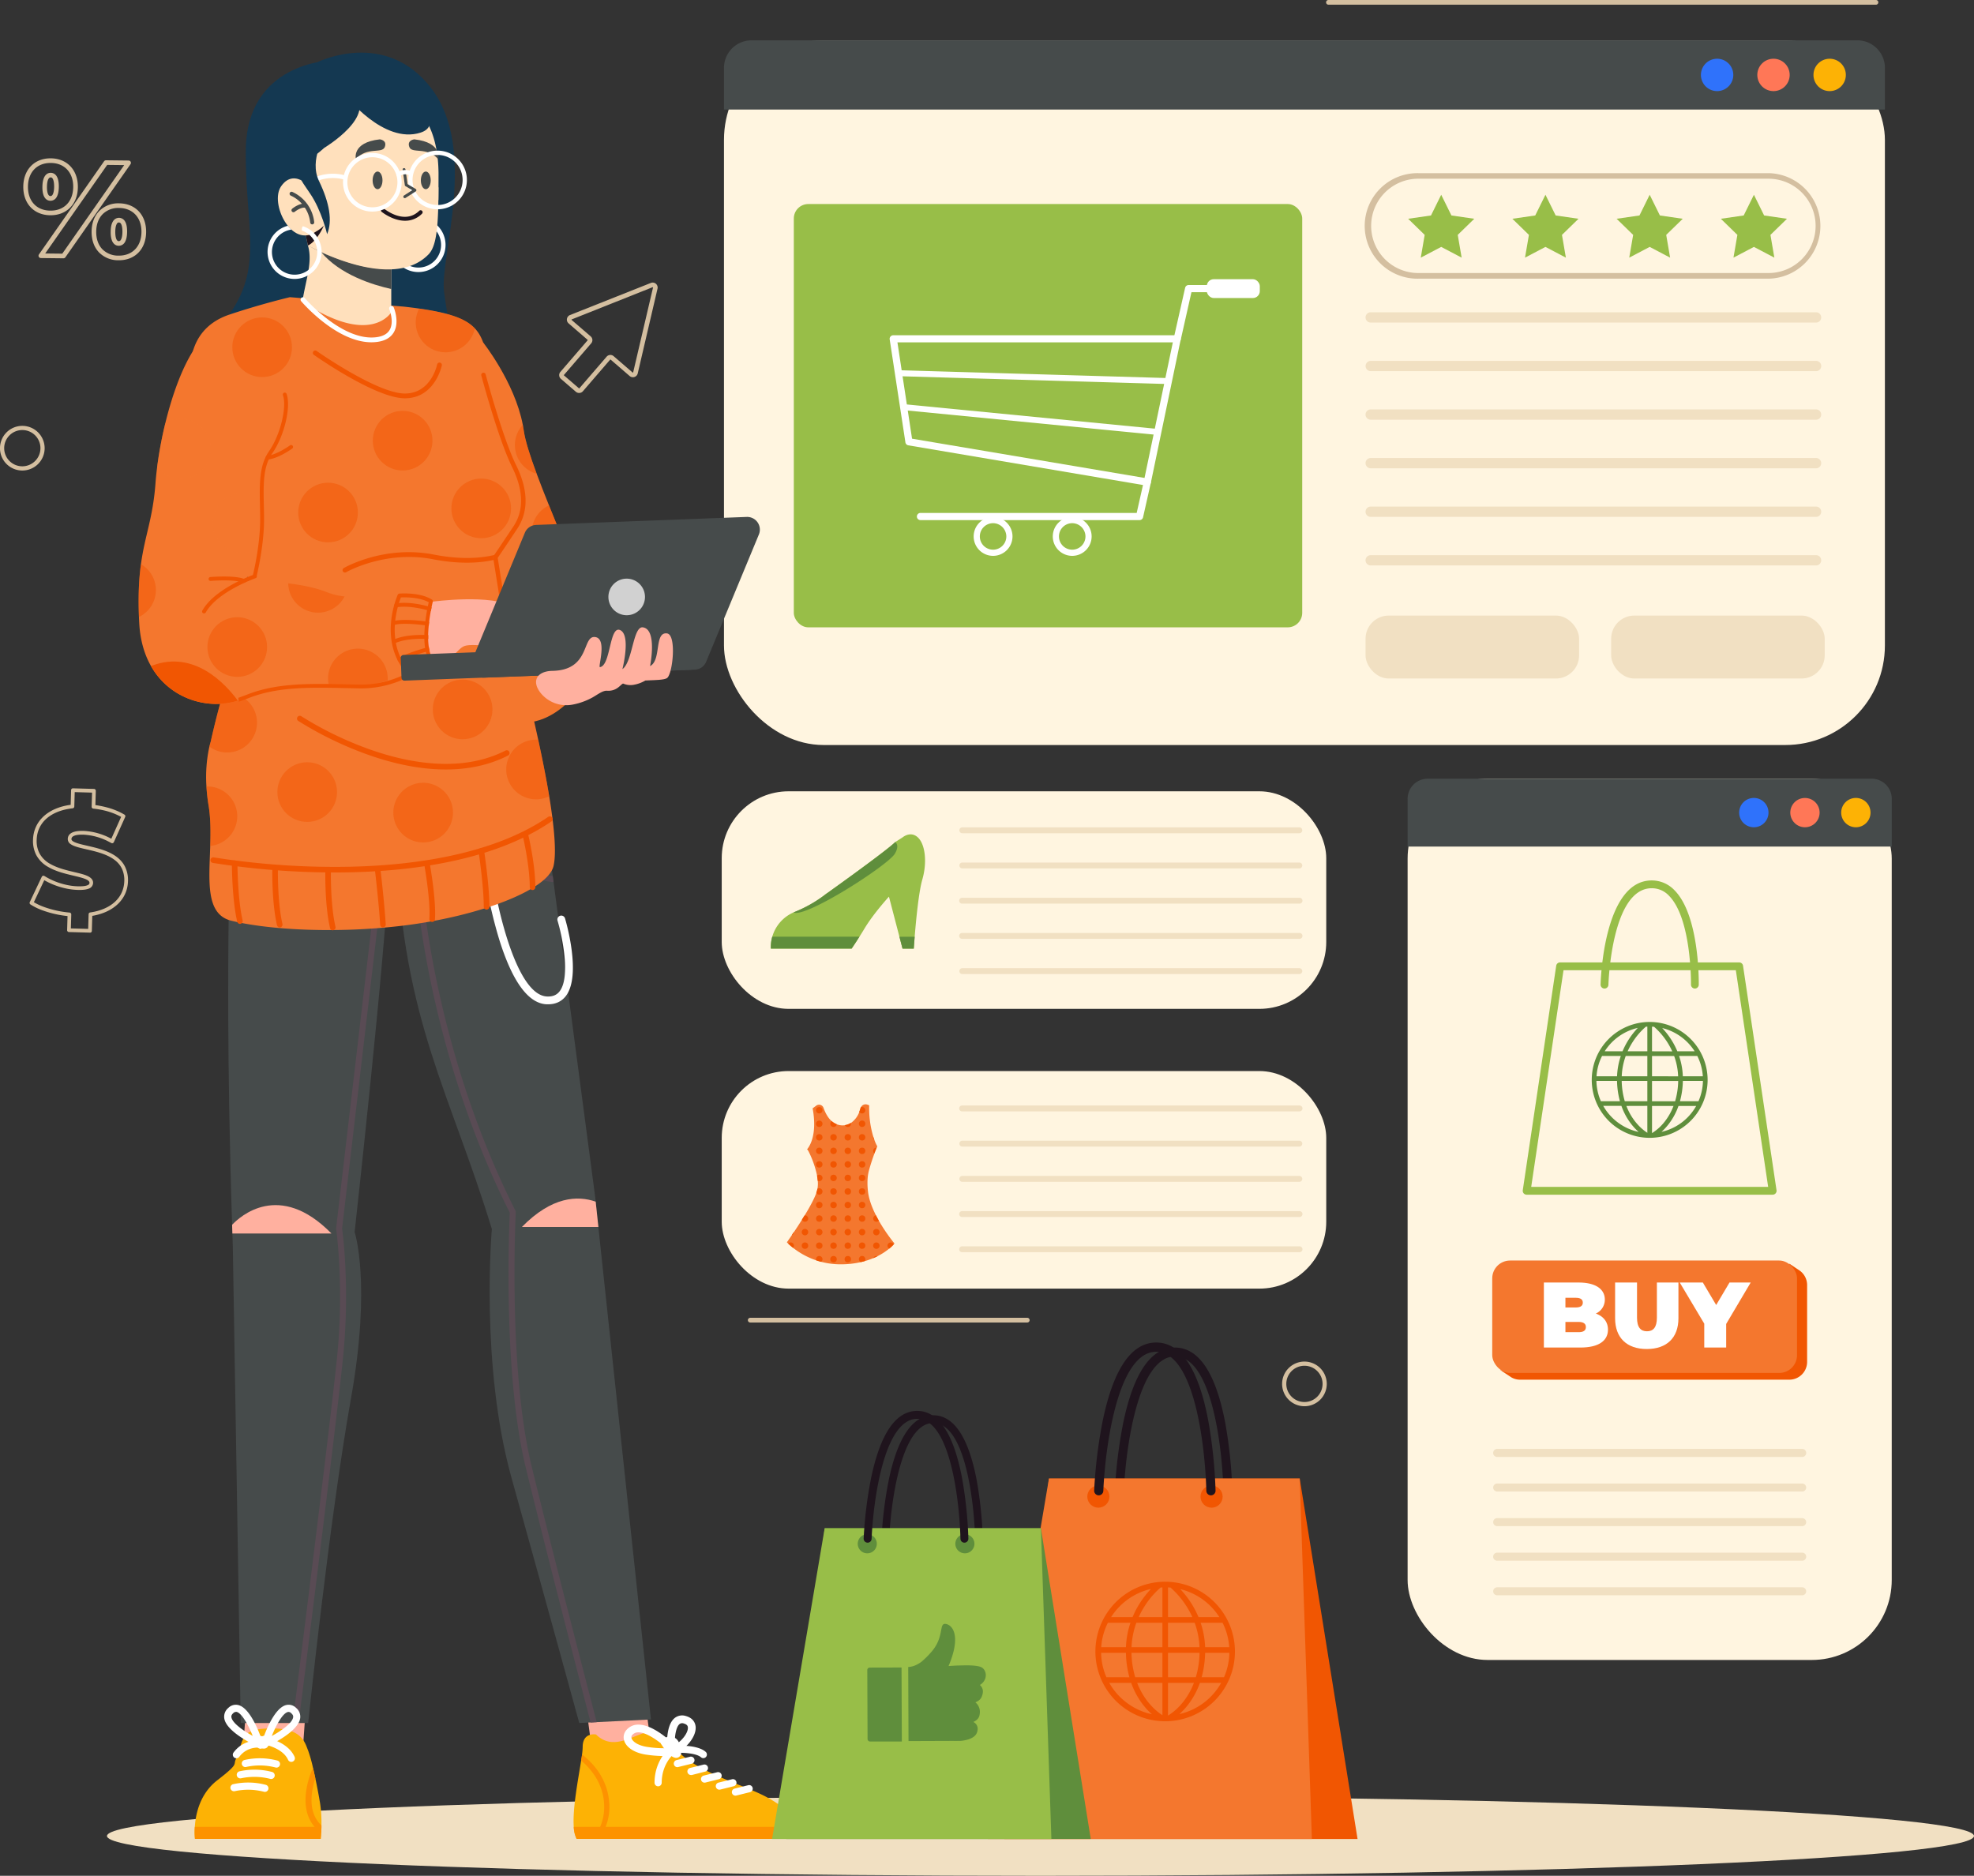 <svg id="Layer_1" data-name="Layer 1" xmlns="http://www.w3.org/2000/svg" viewBox="0 0 1480.82 1407.21"><rect x="0" y="0" width="1480.82" height="1407.21" fill="#333333" stroke="none"/><rect x="543.1" y="30.24" width="870.88" height="528.67" rx="74.71" style="fill:#fff5e0"/><rect x="1024.38" y="461.8" width="160.2" height="47.22" rx="17.37" style="fill:#f1e0c2"/><rect x="1208.63" y="461.8" width="160.2" height="47.22" rx="17.37" style="fill:#f1e0c2"/><path d="M1371.94,288.38H1037.83a3.86,3.86,0,0,1-3.86-3.86h0a3.86,3.86,0,0,1,3.86-3.86h334.11a3.85,3.85,0,0,1,3.85,3.86h0A3.85,3.85,0,0,1,1371.94,288.38Z" transform="translate(-9.59 -46.39)" style="fill:#f1e0c2"/><path d="M1371.94,324.82H1037.83A3.86,3.86,0,0,1,1034,321h0a3.86,3.86,0,0,1,3.86-3.86h334.11a3.85,3.85,0,0,1,3.85,3.86h0A3.85,3.85,0,0,1,1371.94,324.82Z" transform="translate(-9.59 -46.39)" style="fill:#f1e0c2"/><path d="M1371.94,361.26H1037.83a3.86,3.86,0,0,1-3.86-3.86h0a3.86,3.86,0,0,1,3.86-3.86h334.11a3.85,3.85,0,0,1,3.85,3.86h0A3.85,3.85,0,0,1,1371.94,361.26Z" transform="translate(-9.59 -46.39)" style="fill:#f1e0c2"/><path d="M1371.94,397.7H1037.83a3.86,3.86,0,0,1-3.86-3.86h0a3.85,3.85,0,0,1,3.86-3.85h334.11a3.85,3.85,0,0,1,3.85,3.85h0A3.85,3.85,0,0,1,1371.94,397.7Z" transform="translate(-9.59 -46.39)" style="fill:#f1e0c2"/><path d="M1371.94,434.14H1037.83a3.85,3.85,0,0,1-3.86-3.85h0a3.86,3.86,0,0,1,3.86-3.86h334.11a3.85,3.85,0,0,1,3.85,3.86h0A3.85,3.85,0,0,1,1371.94,434.14Z" transform="translate(-9.59 -46.39)" style="fill:#f1e0c2"/><path d="M1371.94,470.59H1037.83a3.86,3.86,0,0,1-3.86-3.86h0a3.86,3.86,0,0,1,3.86-3.86h334.11a3.85,3.85,0,0,1,3.85,3.86h0A3.85,3.85,0,0,1,1371.94,470.59Z" transform="translate(-9.59 -46.39)" style="fill:#f1e0c2"/><path d="M1336.21,255.46H1073.56a39.59,39.59,0,1,1,0-79.17h262.65a39.59,39.59,0,0,1,0,79.17Zm-262.65-75a35.38,35.38,0,1,0,0,70.76h262.65a35.38,35.38,0,0,0,0-70.76Z" transform="translate(-9.59 -46.39)" style="fill:#d4bfa0"/><polygon points="1081.14 185.22 1065.82 193.28 1068.74 176.21 1056.35 164.13 1073.48 161.64 1081.14 146.11 1088.81 161.64 1105.94 164.13 1093.54 176.21 1096.47 193.28 1081.14 185.22" style="fill:#98be48"/><polygon points="1159.34 185.22 1144.01 193.28 1146.94 176.21 1134.54 164.13 1151.67 161.64 1159.34 146.11 1167 161.64 1184.13 164.13 1171.73 176.21 1174.66 193.28 1159.34 185.22" style="fill:#98be48"/><polygon points="1237.53 185.22 1222.2 193.28 1225.13 176.21 1212.73 164.13 1229.87 161.64 1237.53 146.11 1245.19 161.64 1262.33 164.13 1249.93 176.21 1252.85 193.28 1237.53 185.22" style="fill:#98be48"/><polygon points="1315.72 185.22 1300.39 193.28 1303.32 176.21 1290.92 164.13 1308.06 161.64 1315.72 146.11 1323.38 161.64 1340.52 164.13 1328.12 176.21 1331.05 193.28 1315.72 185.22" style="fill:#98be48"/><path d="M1423.58,97.32v31.23H552.69V97.32a20.68,20.68,0,0,1,20.69-20.68h829.51A20.68,20.68,0,0,1,1423.58,97.32Z" transform="translate(-9.59 -46.39)" style="fill:#464b4b"/><path d="M1309.84,102.6a12.14,12.14,0,1,1-12.14-12.14A12.14,12.14,0,0,1,1309.84,102.6Z" transform="translate(-9.59 -46.39)" style="fill:#2f72fb"/><path d="M1352.14,102.6A12.14,12.14,0,1,1,1340,90.46,12.13,12.13,0,0,1,1352.14,102.6Z" transform="translate(-9.59 -46.39)" style="fill:#ff7757"/><path d="M1394.27,102.6a12.14,12.14,0,1,1-12.14-12.14A12.13,12.13,0,0,1,1394.27,102.6Z" transform="translate(-9.59 -46.39)" style="fill:#fdb205"/><rect x="595.49" y="153.07" width="381.38" height="317.55" rx="10.84" style="fill:#98be48"/><path d="M870.28,410.71a2.28,2.28,0,0,1-.45,0L691,380.48a2.67,2.67,0,0,1-2.21-2.25L677,301a2.7,2.7,0,0,1,2.66-3.1h213a2.7,2.7,0,0,1,2.64,3.24L872.91,408.57A2.7,2.7,0,0,1,870.28,410.71ZM693.77,375.5l174.4,29.43,21.23-101.7H682.81Z" transform="translate(-9.59 -46.39)" style="fill:#fff"/><path d="M885.18,334.48h-.07L684,328.61a2.24,2.24,0,1,1,.13-4.48L885.24,330a2.24,2.24,0,0,1-.06,4.48Z" transform="translate(-9.59 -46.39)" style="fill:#fff"/><path d="M876,372.47h-.22L687.42,354.08a2.25,2.25,0,0,1,.44-4.47L876.25,368a2.24,2.24,0,0,1-.22,4.47Z" transform="translate(-9.59 -46.39)" style="fill:#fff"/><path d="M892.71,303.23a3,3,0,0,1-.59-.06,2.69,2.69,0,0,1-2-3.22l8.5-37.63a2.7,2.7,0,0,1,2.63-2.1H937.1a2.69,2.69,0,0,1,0,5.38H903.37l-8,35.54A2.7,2.7,0,0,1,892.71,303.23Z" transform="translate(-9.59 -46.39)" style="fill:#fff"/><rect x="905.31" y="209.45" width="39.75" height="14.13" rx="5.2" style="fill:#fff"/><path d="M864.44,436.57H700.09a2.69,2.69,0,0,1,0-5.38h162.2l5.36-23.76a2.69,2.69,0,1,1,5.25,1.18l-5.83,25.86A2.71,2.71,0,0,1,864.44,436.57Z" transform="translate(-9.59 -46.39)" style="fill:#fff"/><path d="M754.56,463.39a14.57,14.57,0,1,1,14.57-14.57A14.59,14.59,0,0,1,754.56,463.39Zm0-24.51a9.94,9.94,0,1,0,9.94,9.94A10,10,0,0,0,754.56,438.88Z" transform="translate(-9.59 -46.39)" style="fill:#fff"/><path d="M813.92,463.39a14.57,14.57,0,1,1,14.57-14.57A14.59,14.59,0,0,1,813.92,463.39Zm0-24.51a9.94,9.94,0,1,0,9.94,9.94A10,10,0,0,0,813.92,438.88Z" transform="translate(-9.59 -46.39)" style="fill:#fff"/><rect x="1055.94" y="584.15" width="363.17" height="661.15" rx="60" style="fill:#fff5e0"/><path d="M1339.4,942.65H1154.83a2.91,2.91,0,0,1-2.22-1,2.94,2.94,0,0,1-.69-2.35L1177,770.89a2.94,2.94,0,0,1,2.91-2.5h134.34a2.93,2.93,0,0,1,2.9,2.5l25.12,168.39a2.9,2.9,0,0,1-.68,2.35A2.93,2.93,0,0,1,1339.4,942.65Zm-181.16-5.87H1336l-24.25-162.52H1182.48Z" transform="translate(-9.59 -46.39)" style="fill:#98be48"/><path d="M1247.12,813.06a43.46,43.46,0,1,0,43.46,43.46A43.51,43.51,0,0,0,1247.12,813.06Zm1.75,59.51V857.34h19.64a57.31,57.31,0,0,1-2.32,15.23Zm12.31,17.35a48.41,48.41,0,0,0,7.55-13.85H1282a39.82,39.82,0,0,1-26,19.44A45.71,45.71,0,0,0,1261.18,889.92Zm3.82-13.85a44.91,44.91,0,0,1-6.48,11.58,36.63,36.63,0,0,1-9.65,8.8V876.07Zm-16.13-41V816.6l1.55.09a54.42,54.42,0,0,1,13.63,18.43Zm19,0a57.11,57.11,0,0,0-5.86-10.67,58.09,58.09,0,0,0-5.5-6.78,40.19,40.19,0,0,1,24.34,17.45Zm-19,18.73V838.62h16.6a49.73,49.73,0,0,1,3,15.23Zm23.12,0a53.33,53.33,0,0,0-2.81-15.23h13.66a39.43,39.43,0,0,1,4.15,15.23Zm15.08,3.49a39.4,39.4,0,0,1-3.35,15.23h-13.89a61.79,61.79,0,0,0,2.18-15.23Zm-62.26,15.23h-14.29a39.59,39.59,0,0,1-3.36-15.23h15.47A61.79,61.79,0,0,0,1224.81,872.57Zm5.77-37.45a54.4,54.4,0,0,1,4.86-8.6,52.29,52.29,0,0,1,8.82-9.86l1.11-.06v18.52Zm14.79,3.5v15.23h-19.22a50.44,50.44,0,0,1,3-15.23Zm-32-3.5a40.12,40.12,0,0,1,24.85-17.57,58.39,58.39,0,0,0-5.61,6.9,57.11,57.11,0,0,0-5.86,10.67Zm32,22.22v15.23h-16.93a57.59,57.59,0,0,1-2.31-15.23Zm-38.13-3.49a39.37,39.37,0,0,1,4.16-15.23h14.06a53.68,53.68,0,0,0-2.81,15.23Zm18.67,22.22a48.41,48.41,0,0,0,7.55,13.85,44.78,44.78,0,0,0,5.36,5.7,40.33,40.33,0,0,1-26.55-19.55Zm19.46,0V896.2c-2.65-1.65-10.9-7.61-15.73-20.13Z" transform="translate(-9.59 -46.39)" style="fill:#5f8e3c"/><path d="M1213.23,788h-.08a2.94,2.94,0,0,1-2.86-3c.08-3.19,2.4-78.11,38.36-78.11a23.45,23.45,0,0,1,17.16,7.45c18.7,19,18.16,68.67,18.13,70.78A2.93,2.93,0,0,1,1281,788h0a2.93,2.93,0,0,1-2.89-3c0-.49.53-49.33-16.45-66.57a17.53,17.53,0,0,0-13-5.69c-30.27,0-32.47,71.66-32.49,72.38A2.93,2.93,0,0,1,1213.23,788Z" transform="translate(-9.59 -46.39)" style="fill:#98be48"/><path d="M1365.22,1010.46v57.61a13.36,13.36,0,0,1-13.36,13.36H1149.94a13.14,13.14,0,0,1-6.48-1.68l-1.68-1.11-7-4.64,4,1.3a13.23,13.23,0,0,1-2.13-7.23v-57.61a13.36,13.36,0,0,1,13.36-13.37H1352.2l-.35-2.71,7.4,4.93h0A13.38,13.38,0,0,1,1365.22,1010.46Z" transform="translate(-9.59 -46.39)" style="fill:#f15602"/><rect x="1119.42" y="945.65" width="228.65" height="84.34" rx="13.38" style="fill:#f4772e"/><path d="M1215.82,1043.86c0,8.5-7.18,13.44-20.62,13.44h-27.45v-48.76h26c13.45,0,19.72,5.37,19.72,12.75a11.36,11.36,0,0,1-6.76,10.52C1212.47,1033.9,1215.82,1038.08,1215.82,1043.86ZM1183.91,1020v7.24h7.67c3.69,0,5.36-1.25,5.36-3.62s-1.67-3.62-5.36-3.62Zm15.33,21.94c0-2.51-1.81-3.83-5.44-3.83h-9.89v7.66h9.89C1197.43,1045.81,1199.24,1044.49,1199.24,1042Z" transform="translate(-9.59 -46.39)" style="fill:#fff"/><path d="M1221.18,1035.36v-26.82h16.44v26.33c0,7.46,2.86,10.24,7.46,10.24s7.45-2.78,7.45-10.24v-26.33h16.16v26.82c0,14.63-8.78,23.06-23.75,23.06S1221.18,1050,1221.18,1035.36Z" transform="translate(-9.59 -46.39)" style="fill:#fff"/><path d="M1304.5,1039.61v17.69h-16.44v-17.9l-18.39-30.86H1287l10,16.86,10-16.86h15.89Z" transform="translate(-9.59 -46.39)" style="fill:#fff"/><path d="M1361.52,1139.4h-228.8a3,3,0,1,1,0-6.05h228.8a3,3,0,1,1,0,6.05Z" transform="translate(-9.59 -46.39)" style="fill:#f1e0c2"/><path d="M1361.52,1165.34h-228.8a3,3,0,1,1,0-6h228.8a3,3,0,1,1,0,6Z" transform="translate(-9.59 -46.39)" style="fill:#f1e0c2"/><path d="M1361.52,1191.29h-228.8a3,3,0,1,1,0-6h228.8a3,3,0,1,1,0,6Z" transform="translate(-9.59 -46.39)" style="fill:#f1e0c2"/><path d="M1361.52,1217.24h-228.8a3,3,0,1,1,0-6.06h228.8a3,3,0,0,1,0,6.06Z" transform="translate(-9.59 -46.39)" style="fill:#f1e0c2"/><path d="M1361.52,1243.18h-228.8a3,3,0,1,1,0-6h228.8a3,3,0,1,1,0,6Z" transform="translate(-9.59 -46.39)" style="fill:#f1e0c2"/><path d="M1428.71,645.58v35.89H1065.53V645.58a15.05,15.05,0,0,1,15.06-15h333.06A15.05,15.05,0,0,1,1428.71,645.58Z" transform="translate(-9.59 -46.39)" style="fill:#464b4b"/><path d="M1336.25,656a11,11,0,1,1-11-11A11,11,0,0,1,1336.25,656Z" transform="translate(-9.59 -46.39)" style="fill:#2f72fb"/><ellipse cx="1354.01" cy="609.62" rx="11" ry="10.99" style="fill:#ff7757"/><path d="M1412.79,656a11,11,0,1,1-11-11A11,11,0,0,1,1412.79,656Z" transform="translate(-9.59 -46.39)" style="fill:#fdb205"/><path d="M89.83,1423.75c0,16.49,313.53,29.86,700.29,29.86s700.29-13.37,700.29-29.86-313.53-29.85-700.29-29.85S89.83,1407.27,89.83,1423.75Z" transform="translate(-9.59 -46.39)" style="fill:#f1e0c2"/><rect x="541.41" y="593.63" width="453.49" height="163.22" rx="50.17" style="fill:#fff5e0"/><path d="M984.29,671.48H731.49a2.21,2.21,0,0,1,0-4.42h252.8a2.21,2.21,0,0,1,0,4.42Z" transform="translate(-9.59 -46.39)" style="fill:#f1e0c2"/><path d="M984.29,697.89H731.49a2.21,2.21,0,0,1,0-4.42h252.8a2.21,2.21,0,1,1,0,4.42Z" transform="translate(-9.59 -46.39)" style="fill:#f1e0c2"/><path d="M984.29,724.3H731.49a2.21,2.21,0,1,1,0-4.41h252.8a2.21,2.21,0,1,1,0,4.41Z" transform="translate(-9.59 -46.39)" style="fill:#f1e0c2"/><path d="M984.29,750.71H731.49a2.21,2.21,0,1,1,0-4.41h252.8a2.21,2.21,0,1,1,0,4.41Z" transform="translate(-9.59 -46.39)" style="fill:#f1e0c2"/><path d="M984.29,777.13H731.49a2.21,2.21,0,0,1,0-4.42h252.8a2.21,2.21,0,1,1,0,4.42Z" transform="translate(-9.59 -46.39)" style="fill:#f1e0c2"/><path d="M701.45,706.32c-2.66,9.15-4.7,30.59-5.71,42.8-.43,5.34-.67,8.92-.67,8.92h-8.44l-2.33-8.92-7.85-30.07s-11.57,12.65-18.22,23.73c-1.36,2.27-2.7,4.41-3.92,6.34-3.32,5.26-5.84,8.92-5.84,8.92h-60.6a28.33,28.33,0,0,1,17-27.15c.53-.25,1.08-.48,1.65-.7a97,97,0,0,0,23.15-13.51l.08,0,.12-.09c3.28-2.34,44.67-31.89,51.29-38.49l5.51-3.51s5.92-5.09,11.44,0S705.27,693.2,701.45,706.32Z" transform="translate(-9.59 -46.39)" style="fill:#98be48"/><path d="M680.88,686.83c-5.14,8.68-67.17,48.61-76,44.06.53-.25,1.08-.48,1.65-.7a97,97,0,0,0,23.15-13.51l.08,0,.12-.09c3.28-2.34,44.67-31.89,51.29-38.49C682.87,679.54,683.64,682.17,680.88,686.83Z" transform="translate(-9.59 -46.39)" style="fill:#5f8e3c"/><path d="M695.74,749.12H684.3l2.32,8.92h8.45S695.31,754.46,695.74,749.12Z" transform="translate(-9.59 -46.39)" style="fill:#5f8e3c"/><path d="M587.86,758h60.61s2.52-3.66,5.83-8.92H588.92A27.71,27.71,0,0,0,587.86,758Z" transform="translate(-9.59 -46.39)" style="fill:#5f8e3c"/><rect x="541.41" y="803.5" width="453.49" height="163.22" rx="50.17" style="fill:#fff5e0"/><path d="M984.29,880.14H731.49a2.21,2.21,0,1,1,0-4.41h252.8a2.21,2.21,0,1,1,0,4.41Z" transform="translate(-9.59 -46.39)" style="fill:#f1e0c2"/><path d="M984.29,906.56H731.49a2.21,2.21,0,0,1,0-4.42h252.8a2.21,2.21,0,0,1,0,4.42Z" transform="translate(-9.59 -46.39)" style="fill:#f1e0c2"/><path d="M984.29,933H731.49a2.21,2.21,0,0,1,0-4.42h252.8a2.21,2.21,0,0,1,0,4.42Z" transform="translate(-9.59 -46.39)" style="fill:#f1e0c2"/><path d="M984.29,959.38H731.49a2.21,2.21,0,1,1,0-4.41h252.8a2.21,2.21,0,1,1,0,4.41Z" transform="translate(-9.59 -46.39)" style="fill:#f1e0c2"/><path d="M984.29,985.79H731.49a2.21,2.21,0,1,1,0-4.41h252.8a2.21,2.21,0,1,1,0,4.41Z" transform="translate(-9.59 -46.39)" style="fill:#f1e0c2"/><path d="M680.62,979.21s-.21.28-.66.77a32.42,32.42,0,0,1-3.27,3.08,46.68,46.68,0,0,1-8.82,5.72c-1,.5-2,1-3.15,1.45a54.65,54.65,0,0,1-6.5,2.27c-.94.27-1.9.52-2.9.74a67.29,67.29,0,0,1-15.09,1.64A57.07,57.07,0,0,1,625.59,993h0c-1.28-.33-2.5-.7-3.68-1.1a58.5,58.5,0,0,1-17.38-9.38,45.46,45.46,0,0,1-3.66-3.16c-.68-.66-1-1-1-1s1.48-2.07,3.69-5.31l1.64-2.42c1.81-2.69,3.9-5.88,6-9.24.65-1.05,1.31-2.11,2-3.17h0c3.71-6.09,7.16-12.38,8.81-17,.09-.28.18-.54.27-.81a15.14,15.14,0,0,0,.52-2.06h0a23.73,23.73,0,0,0,.25-6.11c-.1-1.27-.27-2.55-.5-3.83a74.08,74.08,0,0,0-6.6-18.63c-.45-.88-.72-1.38-.72-1.38l.12-.17c6.92-9.3,5-24.41,3.84-30.37l2.7-2a3.53,3.53,0,0,1,5.46,1.6c1.26,3.56,3.2,7.47,6.22,10.09a12.2,12.2,0,0,0,8.23,3.1,11,11,0,0,0,1.65-.12,11.19,11.19,0,0,0,4.51-1.72,17.69,17.69,0,0,0,6.27-8.28,23.39,23.39,0,0,0,.93-2.79,3.27,3.27,0,0,1,.2-.55,3.87,3.87,0,0,1,4.87-2.11l1.4.5a74.75,74.75,0,0,0,3.08,23.59c.28.88.55,1.67.82,2.39a30.17,30.17,0,0,0,2.19,4.85c0,.06-.19.42-.45,1-.38.91-1,2.38-1.7,4.3-1.16,3.13-2.66,7.46-4.07,12.55-1.34,4.81-1.42,10.47-.76,16.16.69,5.85,3.11,12.08,6,17.8.69,1.35,1.41,2.67,2.14,4a131.57,131.57,0,0,0,10.62,15.67Z" transform="translate(-9.59 -46.39)" style="fill:#f4772e"/><circle cx="614.58" cy="832.89" r="2.42" style="fill:#f15602"/><path d="M658.71,879.28a2.42,2.42,0,0,1-4.55,1.15,23.39,23.39,0,0,0,.93-2.79,3.27,3.27,0,0,1,.2-.55,2.37,2.37,0,0,1,1-.22A2.41,2.41,0,0,1,658.71,879.28Z" transform="translate(-9.59 -46.39)" style="fill:#f15602"/><path d="M626.59,889.44a2.42,2.42,0,1,1-2.42-2.41A2.42,2.42,0,0,1,626.59,889.44Z" transform="translate(-9.59 -46.39)" style="fill:#f15602"/><path d="M637.28,889.75a2.42,2.42,0,1,1-3.78-2.3A12.45,12.45,0,0,0,637.28,889.75Z" transform="translate(-9.59 -46.39)" style="fill:#f15602"/><path d="M648,889.44a2.42,2.42,0,0,1-4.63,1,11.19,11.19,0,0,0,4.51-1.72A2.24,2.24,0,0,1,648,889.44Z" transform="translate(-9.59 -46.39)" style="fill:#f15602"/><path d="M658.72,889.44A2.42,2.42,0,1,1,656.3,887,2.42,2.42,0,0,1,658.72,889.44Z" transform="translate(-9.59 -46.39)" style="fill:#f15602"/><circle cx="614.58" cy="853.21" r="2.42" style="fill:#f15602"/><circle cx="625.29" cy="853.21" r="2.42" style="fill:#f15602"/><circle cx="636" cy="853.21" r="2.42" style="fill:#f15602"/><circle cx="646.71" cy="853.21" r="2.42" style="fill:#f15602"/><path d="M665.46,901.46a2.38,2.38,0,0,1-.87-1.86,2.32,2.32,0,0,1,0-.53C664.92,900,665.19,900.74,665.46,901.46Z" transform="translate(-9.59 -46.39)" style="fill:#f15602"/><path d="M615.88,909.72c-.45-.88-.72-1.38-.72-1.38l.12-.17A2.39,2.39,0,0,1,615.88,909.72Z" transform="translate(-9.59 -46.39)" style="fill:#f15602"/><circle cx="614.58" cy="863.37" r="2.42" style="fill:#f15602"/><circle cx="625.29" cy="863.37" r="2.42" style="fill:#f15602"/><circle cx="636" cy="863.37" r="2.42" style="fill:#f15602"/><circle cx="646.71" cy="863.37" r="2.42" style="fill:#f15602"/><path d="M667.2,907.35c-.38.91-1,2.38-1.7,4.3a2.39,2.39,0,0,1-.91-1.89,2.41,2.41,0,0,1,2.41-2.42Z" transform="translate(-9.59 -46.39)" style="fill:#f15602"/><circle cx="614.58" cy="873.53" r="2.42" style="fill:#f15602"/><circle cx="625.29" cy="873.53" r="2.42" style="fill:#f15602"/><circle cx="636" cy="873.53" r="2.42" style="fill:#f15602"/><circle cx="646.71" cy="873.53" r="2.42" style="fill:#f15602"/><path d="M626.59,930.08a2.42,2.42,0,0,1-3.61,2.1c-.1-1.27-.27-2.55-.5-3.83a2.44,2.44,0,0,1,1.69-.69A2.42,2.42,0,0,1,626.59,930.08Z" transform="translate(-9.59 -46.39)" style="fill:#f15602"/><circle cx="625.29" cy="883.68" r="2.42" style="fill:#f15602"/><circle cx="636" cy="883.68" r="2.42" style="fill:#f15602"/><circle cx="646.71" cy="883.68" r="2.42" style="fill:#f15602"/><path d="M626.59,940.24a2.42,2.42,0,0,1-4.65.93c.09-.28.18-.54.27-.81a15.14,15.14,0,0,0,.52-2.06h0a2.39,2.39,0,0,1,1.44-.47A2.42,2.42,0,0,1,626.59,940.24Z" transform="translate(-9.59 -46.39)" style="fill:#f15602"/><circle cx="625.29" cy="893.84" r="2.42" style="fill:#f15602"/><circle cx="636" cy="893.84" r="2.42" style="fill:#f15602"/><circle cx="646.71" cy="893.84" r="2.42" style="fill:#f15602"/><circle cx="614.58" cy="904" r="2.42" style="fill:#f15602"/><circle cx="625.29" cy="904" r="2.42" style="fill:#f15602"/><circle cx="636" cy="904" r="2.42" style="fill:#f15602"/><circle cx="646.71" cy="904" r="2.42" style="fill:#f15602"/><path d="M615.88,960.55a2.42,2.42,0,0,1-4.7.79c.65-1.05,1.31-2.11,2-3.17h0l.33,0A2.41,2.41,0,0,1,615.88,960.55Z" transform="translate(-9.59 -46.39)" style="fill:#f15602"/><circle cx="614.58" cy="914.16" r="2.42" style="fill:#f15602"/><circle cx="625.29" cy="914.16" r="2.42" style="fill:#f15602"/><circle cx="636" cy="914.16" r="2.42" style="fill:#f15602"/><circle cx="646.71" cy="914.16" r="2.42" style="fill:#f15602"/><path d="M668.85,962.12a2.42,2.42,0,1,1-2.14-4C667.4,959.51,668.12,960.83,668.85,962.12Z" transform="translate(-9.59 -46.39)" style="fill:#f15602"/><path d="M605.17,970.72a2.4,2.4,0,0,1-1.64,2.28l1.64-2.42Z" transform="translate(-9.59 -46.39)" style="fill:#f15602"/><path d="M615.88,970.71a2.42,2.42,0,1,1-2.42-2.41A2.42,2.42,0,0,1,615.88,970.71Z" transform="translate(-9.59 -46.39)" style="fill:#f15602"/><path d="M626.59,970.71a2.42,2.42,0,1,1-2.42-2.41A2.42,2.42,0,0,1,626.59,970.71Z" transform="translate(-9.59 -46.39)" style="fill:#f15602"/><path d="M637.3,970.71a2.42,2.42,0,1,1-2.42-2.41A2.42,2.42,0,0,1,637.3,970.71Z" transform="translate(-9.59 -46.39)" style="fill:#f15602"/><path d="M648,970.71a2.42,2.42,0,1,1-2.42-2.41A2.42,2.42,0,0,1,648,970.71Z" transform="translate(-9.59 -46.39)" style="fill:#f15602"/><path d="M658.72,970.71a2.42,2.42,0,1,1-2.42-2.41A2.42,2.42,0,0,1,658.72,970.71Z" transform="translate(-9.59 -46.39)" style="fill:#f15602"/><path d="M669.42,970.71A2.42,2.42,0,1,1,667,968.3,2.42,2.42,0,0,1,669.42,970.71Z" transform="translate(-9.59 -46.39)" style="fill:#f15602"/><path d="M605.17,980.87a2.38,2.38,0,0,1-.64,1.64,45.46,45.46,0,0,1-3.66-3.16,2.42,2.42,0,0,1,4.3,1.52Z" transform="translate(-9.59 -46.39)" style="fill:#f15602"/><circle cx="603.87" cy="934.48" r="2.42" style="fill:#f15602"/><circle cx="614.58" cy="934.48" r="2.42" style="fill:#f15602"/><circle cx="625.29" cy="934.48" r="2.42" style="fill:#f15602"/><circle cx="636" cy="934.48" r="2.42" style="fill:#f15602"/><circle cx="646.71" cy="934.48" r="2.42" style="fill:#f15602"/><path d="M669.42,980.87a2.42,2.42,0,1,1-2.42-2.41A2.42,2.42,0,0,1,669.42,980.87Z" transform="translate(-9.59 -46.39)" style="fill:#f15602"/><path d="M680,980a32.42,32.42,0,0,1-3.27,3.08A2.41,2.41,0,1,1,680,980Z" transform="translate(-9.59 -46.39)" style="fill:#f15602"/><path d="M626.59,991a2.43,2.43,0,0,1-1,2h0c-1.28-.33-2.5-.7-3.68-1.1a2.27,2.27,0,0,1-.16-.86,2.42,2.42,0,0,1,4.84,0Z" transform="translate(-9.59 -46.39)" style="fill:#f15602"/><circle cx="625.29" cy="944.64" r="2.42" style="fill:#f15602"/><circle cx="636" cy="944.64" r="2.42" style="fill:#f15602"/><path d="M658.71,991a2.41,2.41,0,0,1-.49,1.47c-.94.27-1.9.52-2.9.74a2.41,2.41,0,1,1,3.39-2.21Z" transform="translate(-9.59 -46.39)" style="fill:#f15602"/><path d="M667.87,988.78c-1,.5-2,1-3.15,1.45a2.42,2.42,0,0,1,2.28-1.61A2.28,2.28,0,0,1,667.87,988.78Z" transform="translate(-9.59 -46.39)" style="fill:#f15602"/><path d="M444,341.19a3.72,3.72,0,0,1-2.43-.91l-11.2-9.65a3.71,3.71,0,0,1-1.28-2.55,3.65,3.65,0,0,1,.89-2.7l20.42-23.7a.24.24,0,0,0,.07-.18.35.35,0,0,0-.09-.17L436.14,289a3.72,3.72,0,0,1,1.06-6.28l60.63-24.07a3.72,3.72,0,0,1,5,4.31L488,326.51a3.72,3.72,0,0,1-2.48,2.69,3.67,3.67,0,0,1-3.58-.72l-14.27-12.3a.24.24,0,0,0-.35,0L446.86,339.9a3.71,3.71,0,0,1-2.54,1.28Zm55.17-79.31a.16.16,0,0,0-.09,0L438.48,286a.26.26,0,0,0-.07.43l14.28,12.3a3.72,3.72,0,0,1,.38,5.25l-20.42,23.69a.32.32,0,0,0-.06.19.28.28,0,0,0,.09.17l11.2,9.65a.24.24,0,0,0,.18.06.22.22,0,0,0,.17-.08l20.43-23.69a3.72,3.72,0,0,1,5.25-.39l14.27,12.3a.23.23,0,0,0,.24,0,.22.22,0,0,0,.16-.19l14.87-63.51a.24.24,0,0,0-.08-.25A.25.25,0,0,0,499.21,261.88Z" transform="translate(-9.59 -46.39)" style="fill:#d4bfa0"/><path d="M77.09,746.05h0l-15.76-.45a1.36,1.36,0,0,1-1-.43,1.4,1.4,0,0,1-.38-1l.3-10.55a78.54,78.54,0,0,1-18.93-4.35,45,45,0,0,1-8.9-4.38,1.38,1.38,0,0,1-.49-1.75l9-19a1.43,1.43,0,0,1,.87-.73,1.38,1.38,0,0,1,1.12.16A52.37,52.37,0,0,0,58.5,710a46.1,46.1,0,0,0,9.35,1.29c3.4.1,5.88-.17,7.35-.78,1.31-.55,1.5-1.21,1.52-1.83.06-2.26-4.73-3.61-10.09-4.91l-1.88-.45c-6.09-1.44-13-3.08-18.79-6.41a22.58,22.58,0,0,1-9.23-9.18,22.93,22.93,0,0,1-2.37-11.34c.39-14,11.18-23.94,28.25-26.23l.31-11a1.37,1.37,0,0,1,.44-1,1.33,1.33,0,0,1,1-.37l15.75.45a1.39,1.39,0,0,1,1.35,1.42l-.31,10.71a70.34,70.34,0,0,1,7.62,1.48,52.5,52.5,0,0,1,14.17,5.66,1.39,1.39,0,0,1,.56,1.76L95,678.16a1.39,1.39,0,0,1-1.92.65c-.52-.29-1-.55-1.55-.82a46,46,0,0,0-19.46-5.44c-.46,0-.88,0-1.3,0-3.42,0-7.51.63-7.59,3.3,0,.4.11.94,1.06,1.61,2,1.38,6,2.31,10.71,3.38,3,.7,6.48,1.49,9.85,2.53,6.23,1.93,15,5.45,18.8,13.68h0a22.89,22.89,0,0,1,2,10.42c-.38,13.39-10.61,23.28-26.79,26l-.32,11.26a1.4,1.4,0,0,1-.43,1A1.36,1.36,0,0,1,77.09,746.05Zm-14.34-3.17,13,.36.31-11a1.37,1.37,0,0,1,1.19-1.33c15.66-2.28,25.22-11.07,25.58-23.53a20.21,20.21,0,0,0-1.72-9.17h0c-2.57-5.51-8-9.39-17.11-12.21-3.26-1-6.66-1.79-9.65-2.47-5-1.14-9.26-2.12-11.67-3.82a4.53,4.53,0,0,1-2.24-4c.07-2.69,1.92-5.91,10.32-6,.46,0,.92,0,1.41,0a48.73,48.73,0,0,1,20.64,5.75l.29.15,7.36-16.4a50.66,50.66,0,0,0-12.36-4.73A68.22,68.22,0,0,0,79.55,653a1.38,1.38,0,0,1-1.21-1.41l.3-10.58-13-.37-.31,10.8a1.39,1.39,0,0,1-1.23,1.34c-16.53,1.84-26.62,10.7-27,23.69a20.24,20.24,0,0,0,2.07,10,19.86,19.86,0,0,0,8.15,8.05c5.45,3.13,12.14,4.72,18,6.12l1.89.45c5.79,1.4,12.34,3,12.21,7.67A4.65,4.65,0,0,1,76.27,713c-1.87.78-4.65,1.11-8.49,1a49.38,49.38,0,0,1-9.92-1.36,56.13,56.13,0,0,1-15.06-5.93L35,723.22a44.32,44.32,0,0,0,7.33,3.47A76.15,76.15,0,0,0,61.79,731a1.38,1.38,0,0,1,1.26,1.41Z" transform="translate(-9.59 -46.39)" style="fill:#d4bfa0"/><path d="M1416.87,46.39H1006.12a1.75,1.75,0,0,0-1.75,1.76h0a1.75,1.75,0,0,0,1.75,1.76h410.75a1.76,1.76,0,0,0,1.76-1.76h0A1.76,1.76,0,0,0,1416.87,46.39Z" transform="translate(-9.59 -46.39)" style="fill:#d4bfa0"/><path d="M780.21,1035H572.47a1.82,1.82,0,0,0-1.83,1.46,1.76,1.76,0,0,0,1.73,2.06H780.21a1.76,1.76,0,0,0,1.76-1.76h0A1.76,1.76,0,0,0,780.21,1035Z" transform="translate(-9.59 -46.39)" style="fill:#d4bfa0"/><path d="M26.34,365.87a16.75,16.75,0,1,0,16.74,16.74A16.77,16.77,0,0,0,26.34,365.87Zm0,30.34a13.6,13.6,0,1,1,13.59-13.6A13.61,13.61,0,0,1,26.34,396.21Z" transform="translate(-9.59 -46.39)" style="fill:#d4bfa0"/><path d="M988.14,1067.84a16.75,16.75,0,1,0,16.74,16.74A16.77,16.77,0,0,0,988.14,1067.84Zm0,30.34a13.6,13.6,0,1,1,13.59-13.6A13.61,13.61,0,0,1,988.14,1098.18Z" transform="translate(-9.59 -46.39)" style="fill:#d4bfa0"/><path d="M98.8,241.64h-.29A20.08,20.08,0,0,1,84,235.87c-3.79-3.86-5.76-9.33-5.69-15.81s2.16-11.86,6-15.65A20.11,20.11,0,0,1,99,198.93c12.23.14,20.35,8.81,20.21,21.58S110.87,241.64,98.8,241.64Zm-.1-39.24a16.59,16.59,0,0,0-11.93,4.49c-3.21,3.14-4.93,7.7-5,13.21h0c-.06,5.53,1.56,10.15,4.69,13.34a16.69,16.69,0,0,0,12.08,4.72h.25c10.17,0,16.8-6.92,16.92-17.69s-6.47-17.95-16.78-18.07ZM80,220.08h0ZM57.21,240.17h0l-17-.19a1.7,1.7,0,0,1-1.52-.94,1.72,1.72,0,0,1,.12-1.79l48.85-69.88a1.78,1.78,0,0,1,1.44-.74l17,.19a1.74,1.74,0,0,1,1.4,2.73L58.63,239.43A1.73,1.73,0,0,1,57.21,240.17Zm-13.7-3.62,12.8.14,46.44-66.44L90,170.11Zm55.18-5.78h-.06c-1.85,0-6.15-1.09-6-10.55,0-3.42.62-6.05,1.72-7.8a5.24,5.24,0,0,1,4.49-2.62h.06a5.21,5.21,0,0,1,4.49,2.72c1.07,1.78,1.59,4.41,1.55,7.83s-.61,6-1.72,7.8A5.23,5.23,0,0,1,98.69,230.77Zm.11-17.5a1.75,1.75,0,0,0-1.55,1c-.52.83-1.15,2.54-1.19,6,0,4.4.93,7,2.61,7.05a1.79,1.79,0,0,0,1.57-1c.52-.82,1.15-2.53,1.19-6l1.74,0-1.74,0c0-3.44-.55-5.16-1.06-6a1.74,1.74,0,0,0-1.55-1Zm-51.24-5.4h-.28c-12.23-.13-20.36-8.8-20.22-21.58h0c.14-12.66,8.33-21.12,20.4-21.12h.29C60,165.31,68.1,174,68,186.74S59.63,207.87,47.56,207.87Zm-17-21.54c-.11,10.86,6.47,18,16.79,18.07h.25c10.16,0,16.79-6.92,16.91-17.69s-6.46-18-16.77-18.07h-.25c-10.17,0-16.81,6.92-16.93,17.69ZM47.46,197H47.4c-1.86,0-6.16-1.09-6-10.56s4.38-10.4,6.28-10.42a5.23,5.23,0,0,1,4.49,2.73c1.07,1.78,1.59,4.41,1.55,7.83s-.62,6-1.72,7.79A5.23,5.23,0,0,1,47.46,197Zm.11-17.51c-1.67,0-2.7,2.61-2.75,7s.93,7,2.62,7a1.81,1.81,0,0,0,1.57-1c.52-.83,1.15-2.53,1.19-6h0c0-3.44-.55-5.17-1.06-6a1.75,1.75,0,0,0-1.55-1.05Z" transform="translate(-9.59 -46.39)" style="fill:#d4bfa0"/><path d="M257.06,91.83S194.9,93.51,194,158.38s18.54,96.94-27.94,141.42l95.27-9C260.2,217.72,279.18,109,257.06,91.83Z" transform="translate(-9.59 -46.39)" style="fill:#143851"/><path d="M248.16,92.83s50.49-24.9,84.81,19.58c35.59,46.14,6.38,127.22,9.72,152.8s6.67,34.48,6.67,34.48l-53.09-.52Z" transform="translate(-9.59 -46.39)" style="fill:#143851"/><path d="M456.9,532.32c-2.79,27.94-32.42,62-61.74,55.32s-42.29-226.85-23.24-282.17v-2.3s23.76,29.87,29.86,61.92c.26,1.35.48,2.72.68,4.08,1.09,7.79,4.77,19.26,9.74,32.65,2.75,7.42,5.9,15.43,9.23,23.71C426.86,439,432.75,453.3,438.15,467,449.14,494.86,458.1,520.36,456.9,532.32Z" transform="translate(-9.59 -46.39)" style="fill:#f4772e"/><g style="opacity:0.5"><path d="M438.15,467a22.38,22.38,0,0,1-16.72-41.46C426.86,439,432.75,453.3,438.15,467Z" transform="translate(-9.59 -46.39)" style="fill:#f15602"/></g><g style="opacity:0.5"><path d="M412.2,401.82a22.37,22.37,0,0,1-10.42-36.73c.26,1.35.48,2.72.68,4.08C403.55,377,407.23,388.43,412.2,401.82Z" transform="translate(-9.59 -46.39)" style="fill:#f15602"/></g><path d="M192.26,629.13s-36.75,78,29.58,93.22,144.54-2.91,184.64-26c29.58-17,0-79.77,0-79.77S275.89,642.58,192.26,629.13Z" transform="translate(-9.59 -46.39)" style="fill:#1f141d"/><polygon points="439.92 1281.87 443.5 1308.76 488.32 1308.76 484.73 1281.87 439.92 1281.87" style="fill:#ffb09f"/><path d="M497.91,1336.33l-40.69,2-4.57.22-8.52.43s-27-98.44-50.76-183.68-14.8-186.87-14.8-186.87c-31.14-102-66.41-156.21-71.57-283.77l65.86-20.34,4.38-1.36,40-12.35,7,52.94.61,4.56,31.26,236.49.34,3.23,2,19Z" transform="translate(-9.59 -46.39)" style="fill:#464b4b"/><path d="M420.8,799.8c-.44,0-.88,0-1.34,0-13.67-.77-25.57-17.12-35.37-48.61a351.48,351.48,0,0,1-10.55-45.74,2.93,2.93,0,0,1,5.8-.86c3.66,24.42,18,88.09,40.45,89.36,4.2.23,7.33-1,9.53-3.79,8.58-10.88,1.84-42-1.49-53.12a2.93,2.93,0,1,1,5.62-1.68c.53,1.74,12.69,42.94.47,58.43C430.75,797.77,426.34,799.8,420.8,799.8Z" transform="translate(-9.59 -46.39)" style="fill:#fff"/><path d="M458.48,966.87h-57.4c22.51-23,41.89-23.69,55.37-19Z" transform="translate(-9.59 -46.39)" style="fill:#ffb09f"/><path d="M424.84,708.15A51.93,51.93,0,0,1,400.93,700c-13.91-8.94-22.72-23.36-28.07-35.64a115.05,115.05,0,0,1-7.35-22.92,2.24,2.24,0,0,1,4.4-.82A114.15,114.15,0,0,0,377.24,663c5.13,11.62,13.42,25.07,26.14,33.24a47.39,47.39,0,0,0,20.86,7.35Z" transform="translate(-9.59 -46.39)" style="fill:#594b54"/><path d="M457.22,1338.37l-4.57.22c-5.42-20.82-32.53-125.12-48.64-191.15-17.28-70.85-12.48-182.08-12-191.27-60.8-120.72-69.8-240.53-69.89-241.73a2.25,2.25,0,0,1,4.48-.31c.08,1.19,9.05,120.49,69.67,240.55a2.22,2.22,0,0,1,.24,1.13c-.06,1.17-5.9,117.64,11.89,190.57C424.71,1213.39,452.4,1319.87,457.22,1338.37Z" transform="translate(-9.59 -46.39)" style="fill:#594b54"/><path d="M605.33,1425.94H442.15a23,23,0,0,1-2.15-9.06c-1-13.8,3.38-35.83,5.54-49.72.26-1.62.49-3.14.66-4.51a48.09,48.09,0,0,0,.49-5.67c0-11.34,10-9.39,10-9.39,16.51,16.19,35.21-8.09,46.13-.13,0,0,4.7,3.37,17.65,15s35,19.34,53.74,27.19c24.22,10.12,31.09,20.23,32.43,27.2A12.8,12.8,0,0,1,605.33,1425.94Z" transform="translate(-9.59 -46.39)" style="fill:#fdb205"/><path d="M605.33,1425.94H442.15a23,23,0,0,1-2.15-9.06H606.67A12.8,12.8,0,0,1,605.33,1425.94Z" transform="translate(-9.59 -46.39)" style="fill:#fd9200"/><path d="M505.28,1354.39s2.92-7.12,9.39-4.86,5.83,13,5.83,13S516.62,1372.2,505.28,1354.39Z" transform="translate(-9.59 -46.39)" style="fill:#fff"/><path d="M503.29,1386.47a2.68,2.68,0,0,1-2.69-2.69c0-16.2,10.13-25,10.56-25.34a2.69,2.69,0,0,1,3.49,4.09c-.37.32-8.67,7.64-8.67,21.25A2.69,2.69,0,0,1,503.29,1386.47Z" transform="translate(-9.59 -46.39)" style="fill:#fff"/><path d="M537.2,1365.34a2.66,2.66,0,0,1-1.79-.68c-3.41-3-13.44-3.59-18.95-3.24a2.69,2.69,0,1,1-.35-5.36c1.69-.11,16.68-.91,22.87,4.58a2.69,2.69,0,0,1-1.78,4.7Z" transform="translate(-9.59 -46.39)" style="fill:#fff"/><path d="M507.7,1363.78a96.94,96.94,0,0,1-13-1c-8.54-1.16-15-5.1-16.79-10.27a8.32,8.32,0,0,1,2-8.71,11.47,11.47,0,0,1,8.43-3.6h.22c11.27,0,24.91,13.2,26.44,14.71l-2.77,2.8.15,0,1.16,5.71A31.09,31.09,0,0,1,507.7,1363.78ZM488.52,1346h-.14a5.67,5.67,0,0,0-4.29,1.79,2.49,2.49,0,0,0-.69,2.76c.88,2.5,5,5.45,12.08,6.43a82.91,82.91,0,0,0,14.18.91C505.16,1353.77,495.34,1346,488.52,1346Z" transform="translate(-9.59 -46.39)" style="fill:#fff"/><path d="M517.94,1360.83l-2.49-5.27c5.36-2.54,10.49-9.23,10.16-13.26-.07-1-.49-2.19-3-2.92a3.26,3.26,0,0,0-3.19.36c-2.81,2.18-3.69,9.54-3.59,13.67l-5.82.15c0-1.39-.19-13.74,5.84-18.42a9,9,0,0,1,8.36-1.36c5.86,1.68,7,5.76,7.23,8C532,1349,524.79,1357.59,517.94,1360.83Z" transform="translate(-9.59 -46.39)" style="fill:#fff"/><path d="M458.8,1425.94H454c4.84-5.53,9.37-14,8.77-26.13-.78-16.12-10.46-27-17.18-32.65.26-1.62.49-3.14.66-4.51,7.25,5.54,19.46,17.66,20.41,37A39.63,39.63,0,0,1,458.8,1425.94Z" transform="translate(-9.59 -46.39)" style="fill:#fd9200"/><path d="M517.74,1372.11a2.69,2.69,0,0,1-.65-5.3l10.19-2.53a2.69,2.69,0,0,1,1.3,5.22L518.39,1372A2.46,2.46,0,0,1,517.74,1372.11Z" transform="translate(-9.59 -46.39)" style="fill:#fff"/><path d="M527.93,1378a2.69,2.69,0,0,1-.65-5.3l10.2-2.53a2.69,2.69,0,0,1,1.29,5.22L528.58,1378A3,3,0,0,1,527.93,1378Z" transform="translate(-9.59 -46.39)" style="fill:#fff"/><path d="M538.12,1383.73a2.69,2.69,0,0,1-.64-5.3l10.19-2.53a2.69,2.69,0,0,1,1.3,5.22l-10.2,2.53A2.36,2.36,0,0,1,538.12,1383.73Z" transform="translate(-9.59 -46.39)" style="fill:#fff"/><path d="M549.24,1389a2.69,2.69,0,0,1-.65-5.3l10.19-2.53a2.69,2.69,0,0,1,1.3,5.22l-10.19,2.53A2.46,2.46,0,0,1,549.24,1389Z" transform="translate(-9.59 -46.39)" style="fill:#fff"/><path d="M561.29,1393.49a2.69,2.69,0,0,1-.65-5.3l10.2-2.53a2.69,2.69,0,1,1,1.29,5.22l-10.19,2.53A2.46,2.46,0,0,1,561.29,1393.49Z" transform="translate(-9.59 -46.39)" style="fill:#fff"/><polygon points="184.52 1281.87 182.62 1308.76 227.44 1308.76 229.33 1281.87 184.52 1281.87" style="fill:#ffb09f"/><path d="M275.62,970.63s12.66,38.28-2.69,124.59c-16.41,92.28-32.16,243.8-32.16,243.8h-50.6l-5.93-357.64c-.11-3.22-.22-6.43-.32-9.61q-.12-3.28-.21-6.53c-4-123.53-3.05-213.73-2.14-257.07,0-1.56.07-3.07.09-4.51.37-15.94.7-24.34.7-24.34l32.76,6.59,5.07,1,80.68,16.23C299.13,758.27,275.62,970.63,275.62,970.63Z" transform="translate(-9.59 -46.39)" style="fill:#464b4b"/><path d="M258.25,971.77H183.92q-.12-3.28-.21-6.53C189.39,959.2,219.06,931.8,258.25,971.77Z" transform="translate(-9.59 -46.39)" style="fill:#ffb09f"/><path d="M241.1,641.44c-.24,1.31-5.07,26.37-20.91,45.49A63.48,63.48,0,0,1,205.67,700a52,52,0,0,1-24.1,8.17c0-1.56.06-3.07.09-4.51a47.64,47.64,0,0,0,21.58-7.42,57.25,57.25,0,0,0,11.88-10.34c16.41-18.56,21.52-45,21.58-45.28a2.24,2.24,0,0,1,4.4.82Z" transform="translate(-9.59 -46.39)" style="fill:#594b54"/><path d="M294.88,723.51l-28.65,244.4c.54,3.91,5.87,45.05.77,96.13-4.91,49.08-29.43,243.46-33.42,275h-4.51c3.75-29.68,28.53-226.09,33.47-275.43,5.29-52.86-.73-94.91-.79-95.32a2.34,2.34,0,0,1,0-.59L290.43,723a2.24,2.24,0,1,1,4.45.52Z" transform="translate(-9.59 -46.39)" style="fill:#594b54"/><path d="M250.72,1415.77c0,.38,0,.75,0,1.11,0,1.67-.11,3.18-.18,4.47-.17,2.84-.37,4.59-.37,4.59H155.84a52.27,52.27,0,0,1-.1-9.06c.61-9.64,3.81-24.86,16.84-34.92,17.83-13.78,10.94-10.91,14.6-17.19.41-.7,3.62-11.37,4-12.11,3.07-6.52,5.89-9.61,22.79-9.61,22.4,0,24.38,10.88,26.77,16.6a108.52,108.52,0,0,1,3.73,13.31c.56,2.39,1.13,4.93,1.68,7.52,1.38,6.5,2.67,13.29,3.55,18.7A98.43,98.43,0,0,1,250.72,1415.77Z" transform="translate(-9.59 -46.39)" style="fill:#fdb205"/><path d="M250.72,1415.77c0,.38,0,.75,0,1.11,0,1.67-.11,3.18-.18,4.47a26.29,26.29,0,0,1-9.79-12.7c-5.84-15.9,3.13-35,3.51-35.78l.19.09c.56,2.39,1.13,4.93,1.68,7.52-2.12,6.49-4.57,17.4-1.17,26.63A21.92,21.92,0,0,0,250.72,1415.77Z" transform="translate(-9.59 -46.39)" style="fill:#fd9200"/><path d="M250.7,1416.88c-.12,5.36-.55,9.06-.55,9.06H155.84a52.27,52.27,0,0,1-.1-9.06Z" transform="translate(-9.59 -46.39)" style="fill:#fd9200"/><path d="M204,1356.85a2.69,2.69,0,0,1-1.11-.23c-2.39-1.09-23.41-10.86-25.05-21.07a8.51,8.51,0,0,1,3-7.86,7.9,7.9,0,0,1,7.65-2.14c9.52,2.52,16.73,23.59,18.08,27.79a2.71,2.71,0,0,1-.77,2.83A2.67,2.67,0,0,1,204,1356.85Zm-17.5-26.19a3,3,0,0,0-2,1c-1.4,1.28-1.44,2.3-1.32,3,.7,4.32,8.7,10,16,14-3.33-8.2-8.15-16.94-12-18A2.36,2.36,0,0,0,186.51,1330.66Z" transform="translate(-9.59 -46.39)" style="fill:#fff"/><path d="M208.59,1356.85a2.69,2.69,0,0,1-2.57-3.51c1.35-4.2,8.57-25.27,18.08-27.79a7.89,7.89,0,0,1,7.65,2.14,8.48,8.48,0,0,1,3,7.86c-1.64,10.21-22.66,20-25.05,21.07A2.65,2.65,0,0,1,208.59,1356.85Zm17.5-26.19a2.3,2.3,0,0,0-.61.09c-3.89,1-8.72,9.76-12,18,7.29-4,15.3-9.7,16-14,.12-.75.08-1.77-1.32-3A3,3,0,0,0,226.09,1330.66Z" transform="translate(-9.59 -46.39)" style="fill:#fff"/><path d="M206.21,1349s-4.39-2.08-4.73,3.94c-.27,4.89,3.2,5.93,4.62,5.11,0,0,3,.9,4.48-1.49S211.09,1346.59,206.21,1349Z" transform="translate(-9.59 -46.39)" style="fill:#fff"/><path d="M186.93,1365.45a2.69,2.69,0,0,1-2.16-4.3c8.49-11.39,21.55-8.9,22.11-8.8a2.69,2.69,0,0,1-1.06,5.28c-.44-.09-10.33-1.86-16.74,6.74A2.65,2.65,0,0,1,186.93,1365.45Z" transform="translate(-9.59 -46.39)" style="fill:#fff"/><path d="M228.13,1368.16a2.7,2.7,0,0,1-2.45-1.58c-4.36-9.58-19.57-11.9-19.72-11.92a2.69,2.69,0,1,1,.77-5.33c.75.11,18.29,2.8,23.84,15a2.68,2.68,0,0,1-1.33,3.56A2.74,2.74,0,0,1,228.13,1368.16Z" transform="translate(-9.59 -46.39)" style="fill:#fff"/><path d="M217,1372.45a2.65,2.65,0,0,1-.68-.09,46.87,46.87,0,0,0-21.86-.45,2.69,2.69,0,1,1-1.44-5.18,51.56,51.56,0,0,1,24.65.43,2.69,2.69,0,0,1-.67,5.29Z" transform="translate(-9.59 -46.39)" style="fill:#fff"/><path d="M213,1381a2.57,2.57,0,0,1-.67-.09,47.32,47.32,0,0,0-21.87-.45,2.69,2.69,0,0,1-1.43-5.18,51.55,51.55,0,0,1,24.65.43A2.69,2.69,0,0,1,213,1381Z" transform="translate(-9.59 -46.39)" style="fill:#fff"/><path d="M208.26,1390.66a2.63,2.63,0,0,1-.67-.09,47,47,0,0,0-21.87-.45,2.69,2.69,0,0,1-1.43-5.18,51.62,51.62,0,0,1,24.65.42,2.69,2.69,0,0,1-.68,5.3Z" transform="translate(-9.59 -46.39)" style="fill:#fff"/><path d="M424.85,696c-4.19,18.44-57.15,37.93-112.1,44.7-51.8,6.39-103.09,3.07-129.78-3.63-19.26-4.84-16.5-29.58-15.67-56.1.32-10.2.36-20.66-1.25-30.36a134.06,134.06,0,0,1-1.6-14.26,106.61,106.61,0,0,1,2.22-29.93c.54-2.25.94-3.46.94-3.46,3.23-14.46,6.39-26.46,9.38-36.67,13.52-46.36,23.21-55.56,18.25-88.68-2.9-19.5-10.75-48.75-21.25-77.89-.42-1.16-.83-2.31-1.26-3.47-3.14-8.56-6.52-17.08-10-25.3-15.38-35.86-17.87-76.28,19.15-88.62,24.18-8.07,45.2-13,45.2-13l85.1,7.06q6.42.7,11.9,1.49c23.05,3.3,35,7.65,41.74,14.88,8.09,8.62,8.92,21.31,12.68,41.16,7.41,39.18,28.85,75.33,23.56,94.4-4.32,15.5-16.44,29.51-20.81,34.19-1,1.07-1.6,1.66-1.6,1.66s0,.16,0,.25c.07.63.15,1.31.23,2,.34,2.7.8,5.9,1.4,9.54,7.46,45.59,24,94.53,26.2,99.39,2.05,8.73,4,17.43,5.86,25.94,3.25,15,6.1,29.4,8.25,42.41C425.44,667.21,427.09,686.17,424.85,696Z" transform="translate(-9.59 -46.39)" style="fill:#f4772e"/><g style="opacity:0.5"><circle cx="302.04" cy="330.59" r="22.38" style="fill:#f15602"/></g><g style="opacity:0.5"><circle cx="360.99" cy="381.41" r="22.38" style="fill:#f15602"/></g><g style="opacity:0.5"><circle cx="246.1" cy="384.5" r="22.38" style="fill:#f15602"/></g><g style="opacity:0.5"><path d="M365.77,292.8A22.39,22.39,0,1,1,324,277.92C347.08,281.22,359,285.57,365.77,292.8Z" transform="translate(-9.59 -46.39)" style="fill:#f15602"/></g><g style="opacity:0.5"><circle cx="347.04" cy="532.2" r="22.38" style="fill:#f15602"/></g><g style="opacity:0.5"><path d="M421.56,643.76a22.38,22.38,0,1,1-9.85-42.48c.53,0,1.06,0,1.6.07C416.56,616.35,419.41,630.75,421.56,643.76Z" transform="translate(-9.59 -46.39)" style="fill:#f15602"/></g><g style="opacity:0.5"><path d="M349.41,656A22.38,22.38,0,1,1,327,633.63,22.38,22.38,0,0,1,349.41,656Z" transform="translate(-9.59 -46.39)" style="fill:#f15602"/></g><g style="opacity:0.5"><circle cx="230.45" cy="594.21" r="22.38" style="fill:#f15602"/></g><g style="opacity:0.5"><path d="M202.4,588.5a22.39,22.39,0,0,1-35.73,18c.54-2.25.94-3.46.94-3.46,3.23-14.46,6.39-26.46,9.38-36.67a21.51,21.51,0,0,1,3-.21A22.37,22.37,0,0,1,202.4,588.5Z" transform="translate(-9.59 -46.39)" style="fill:#f15602"/></g><g style="opacity:0.5"><path d="M187.57,658.74A22.35,22.35,0,0,1,167.3,681c.32-10.2.36-20.66-1.25-30.36a134.06,134.06,0,0,1-1.6-14.26,6.11,6.11,0,0,1,.74,0A22.38,22.38,0,0,1,187.57,658.74Z" transform="translate(-9.59 -46.39)" style="fill:#f15602"/></g><path d="M344,623.66c-17.59,0-36.86-3.57-57.31-10.71a267.33,267.33,0,0,1-53.47-25.8,2.1,2.1,0,0,1,2.32-3.49A262.43,262.43,0,0,0,288.13,609c27.52,9.6,67.3,17.47,100.57.5a2.1,2.1,0,1,1,1.9,3.74C377,620.19,361.3,623.66,344,623.66Z" transform="translate(-9.59 -46.39)" style="fill:#f15602"/><path d="M261,700.91a589,589,0,0,1-91.89-7.19,2.1,2.1,0,0,1,.73-4.13,584.59,584.59,0,0,0,93.13,7.13c47.31-.18,113.13-6.84,158-37.61a2.1,2.1,0,0,1,2.37,3.46C377.52,694,310.79,700.74,262.86,700.91Z" transform="translate(-9.59 -46.39)" style="fill:#f15602"/><path d="M189.54,739.48a2.09,2.09,0,0,1-2-1.62c-3.92-16.8-4-42.74-4-43.84a2.1,2.1,0,0,1,2.09-2.1h0a2.1,2.1,0,0,1,2.09,2.1c0,.26.07,26.56,3.88,42.89a2.1,2.1,0,0,1-1.56,2.52A2,2,0,0,1,189.54,739.48Z" transform="translate(-9.59 -46.39)" style="fill:#f15602"/><path d="M219.4,742.14a2.11,2.11,0,0,1-2-1.62c-3.93-16.83-3.54-40.74-3.52-41.74a2.1,2.1,0,1,1,4.19.07c0,.24-.39,24.41,3.41,40.72a2.1,2.1,0,0,1-1.56,2.51A2,2,0,0,1,219.4,742.14Z" transform="translate(-9.59 -46.39)" style="fill:#f15602"/><path d="M259.18,744.28a2.08,2.08,0,0,1-2-1.62c-3.93-16.82-3.57-40.88-3.56-41.9a2.1,2.1,0,1,1,4.19.07c0,.24-.36,24.57,3.45,40.88a2.09,2.09,0,0,1-1.57,2.51A2,2,0,0,1,259.18,744.28Z" transform="translate(-9.59 -46.39)" style="fill:#f15602"/><path d="M296.86,742.14a2.1,2.1,0,0,1-2.09-2c-1.07-17.3-3.9-40.87-3.93-41.11a2.09,2.09,0,0,1,4.16-.5c0,.24,2.87,23.93,3.95,41.35a2.09,2.09,0,0,1-2,2.22Z" transform="translate(-9.59 -46.39)" style="fill:#f15602"/><path d="M333.76,738h-.15a2.1,2.1,0,0,1-1.95-2.23c1-14.42-3.85-41.05-3.9-41.32a2.09,2.09,0,0,1,4.12-.75c.2,1.11,5,27.42,4,42.35A2.11,2.11,0,0,1,333.76,738Z" transform="translate(-9.59 -46.39)" style="fill:#f15602"/><path d="M374.58,728.76a2.1,2.1,0,0,1-2.09-2.09c0-15.61-3.87-41.38-3.91-41.64a2.09,2.09,0,1,1,4.14-.63c.16,1.07,4,26.35,4,42.27A2.1,2.1,0,0,1,374.58,728.76Z" transform="translate(-9.59 -46.39)" style="fill:#f15602"/><path d="M409,714.1A2.09,2.09,0,0,1,407,712c-.06-16.77-5.09-37.84-5.14-38a2.1,2.1,0,0,1,4.08-1c.21.88,5.19,21.76,5.25,39a2.1,2.1,0,0,1-2.09,2.1Z" transform="translate(-9.59 -46.39)" style="fill:#f15602"/><path d="M386.5,499.36a1.69,1.69,0,0,1-1.66-1.41l-5.3-33.18a1.68,1.68,0,0,1,.26-1.21c.07-.1,6.78-10,14.93-22.23,8-12,7.65-27-1-44.6C383.47,376,371.15,329.94,370.63,328a1.68,1.68,0,0,1,3.24-.86c.13.47,12.75,47.65,22.85,68.12,9.24,18.71,9.5,34.84.8,47.94-7.06,10.61-13,19.46-14.57,21.71l5.21,32.52a1.69,1.69,0,0,1-1.39,1.92Z" transform="translate(-9.59 -46.39)" style="fill:#f15602"/><path d="M379.62,464.46c.07.63.15,1.31.24,2-11.95,2.68-27.33,3-45.43-.51-35.67-7-64.8,9.5-65.09,9.66a1.79,1.79,0,1,1-1.78-3.1c1.22-.71,30.58-17.29,67.56-10.07,18.76,3.66,34.39,3.08,46.07.1-1,1.07-1.59,1.66-1.59,1.66S379.61,464.37,379.62,464.46Z" transform="translate(-9.59 -46.39)" style="fill:#f15602"/><path d="M313.3,345.19c-21.83,0-66.37-31.26-68.26-32.59a1.79,1.79,0,0,1,2.07-2.93c.45.32,45.49,31.94,66.19,31.94,19.8,0,24.19-21.63,24.23-21.85a1.8,1.8,0,0,1,3.53.67C341,320.68,336,345.19,313.3,345.19Z" transform="translate(-9.59 -46.39)" style="fill:#f15602"/><path d="M243.8,235.47s-42-15.91-41.07-62.17,26.56-77.84,74.06-71.54C276.79,101.76,291.79,232.87,243.8,235.47Z" transform="translate(-9.59 -46.39)" style="fill:#143851"/><path d="M339.2,136.46s9.72,38.15,3.5,44.8-15.43-7.63-15.43-7.63S331.81,138,339.2,136.46Z" transform="translate(-9.59 -46.39)" style="fill:#143851"/><path d="M323.47,250.49a20.36,20.36,0,1,1,20.35-20.35A20.38,20.38,0,0,1,323.47,250.49Zm0-37.37a17,17,0,1,0,17,17A17,17,0,0,0,323.47,213.12Z" transform="translate(-9.59 -46.39)" style="fill:#fff"/><path d="M303.11,247.89v32.73s-15.2,26.32-66.7-7.93c2.61-16.87,8-30,4.05-42.55a72.58,72.58,0,0,0,10,5.33c1.27.57,2.64,1.16,4.1,1.78C267.45,242.65,286.82,249.15,303.11,247.89Z" transform="translate(-9.59 -46.39)" style="fill:#ffe0bc"/><path d="M303.11,247.89v15.32c-14-3.12-38.55-10.76-52.63-27.74,1.27.57,2.64,1.16,4.1,1.78C267.45,242.65,286.82,249.15,303.11,247.89Z" transform="translate(-9.59 -46.39)" style="fill:#464b4b"/><path d="M288.2,303.17c-26.06,0-51.57-29.5-52.7-30.81a1.79,1.79,0,0,1,2.73-2.33c.27.32,28,32.41,53.49,29.35,5-.6,8.41-2.45,10.19-5.51,3.58-6.14-.25-15.41-.29-15.5a1.8,1.8,0,0,1,3.31-1.4c.19.45,4.56,11,.09,18.69-2.37,4.09-6.7,6.54-12.87,7.28A32.58,32.58,0,0,1,288.2,303.17Z" transform="translate(-9.59 -46.39)" style="fill:#fff"/><path d="M338.53,186.93c0,3.39,0,6.58-.08,9.6-.35,22.63-1.92,35-7.35,40.65-27.51,28.45-88.54-5.51-90.5-6.61l0,0q-.84-3.82-1.53-7.57a199.24,199.24,0,0,1-2-59.49,45.05,45.05,0,0,1,29.22-44.78c19.2-7,36.41,1.45,46.75,4.64,15.62,4.81,25.44,25,25.52,53.74C338.54,180.53,338.55,183.81,338.53,186.93Z" transform="translate(-9.59 -46.39)" style="fill:#ffe0bc"/><path d="M320.38,150.93s-5.71.57-3.7,5.8,13.45-.54,21.65,9.1C338.33,165.83,341.81,153.28,320.38,150.93Z" transform="translate(-9.59 -46.39)" style="fill:#464b4b"/><path d="M333.11,202.88a22,22,0,1,1,26.21-16.73A22,22,0,0,1,333.11,202.88Zm8.78-39.81a18.78,18.78,0,1,0,14.3,22.38A18.8,18.8,0,0,0,341.89,163.07Z" transform="translate(-9.59 -46.39)" style="fill:#fff"/><path d="M313,195a1,1,0,0,1-.68-.46,1.08,1.08,0,0,1,.32-1.48l6.22-4-5.08-3a1.06,1.06,0,0,1-.51-.77l-1.64-11.55a1.07,1.07,0,0,1,2.12-.3l1.56,11.05,6.12,3.67a1,1,0,0,1,.52.9,1.06,1.06,0,0,1-.49.91l-7.66,4.91A1,1,0,0,1,313,195Z" transform="translate(-9.59 -46.39)" style="fill:#464b4b"/><path d="M252.77,157.35S293.92,132.69,273.9,116s-47.82,29.12-45.6,45.8S252.77,157.35,252.77,157.35Z" transform="translate(-9.59 -46.39)" style="fill:#143851"/><path d="M268.73,117.89s28.52,36.89,56.33,28S291.65,87.38,268.73,117.89Z" transform="translate(-9.59 -46.39)" style="fill:#143851"/><path d="M294.52,150.93s5.71.57,3.7,5.8-13.45-.54-21.64,9.1C276.58,165.83,273.09,153.28,294.52,150.93Z" transform="translate(-9.59 -46.39)" style="fill:#464b4b"/><path d="M313.47,212c-9.3,0-17.46-6.6-17.58-6.7a1.5,1.5,0,0,1,1.91-2.32h0c.62.51,15.28,12.31,26.28,1.56a1.5,1.5,0,1,1,2.1,2.15A17.64,17.64,0,0,1,313.47,212Z" transform="translate(-9.59 -46.39)" style="fill:#1f141d"/><path d="M284.17,204.61a22,22,0,1,1,26.22-16.74A22,22,0,0,1,284.17,204.61ZM293,164.79a18.78,18.78,0,1,0,14.29,22.39A18.8,18.8,0,0,0,293,164.79Z" transform="translate(-9.59 -46.39)" style="fill:#fff"/><path d="M268.55,181.2a1.54,1.54,0,0,1-.6-.06,32.6,32.6,0,0,0-23.11,2.18,1.61,1.61,0,0,1-1.58-2.8,35.46,35.46,0,0,1,25.58-2.46,1.6,1.6,0,0,1-.29,3.14Z" transform="translate(-9.59 -46.39)" style="fill:#fff"/><path d="M308,178.8a1.53,1.53,0,0,1-.69-.47,1.6,1.6,0,0,1,.18-2.26,9.91,9.91,0,0,1,11.14-.79,1.61,1.61,0,0,1-1.56,2.81,6.72,6.72,0,0,0-7.49.42A1.58,1.58,0,0,1,308,178.8Z" transform="translate(-9.59 -46.39)" style="fill:#fff"/><g style="opacity:0.8"><path d="M338.53,186.93c0,3.39,0,6.58-.08,9.6-6.21-.24-11.05-2.3-11.05-4.8S332.29,187.15,338.53,186.93Z" transform="translate(-9.59 -46.39)" style="fill:#ffe0bc"/></g><path d="M296.52,181.7c0,3.65-1.66,6.62-3.7,6.62s-3.71-3-3.71-6.62,1.66-6.62,3.71-6.62S296.52,178,296.52,181.7Z" transform="translate(-9.59 -46.39)" style="fill:#464b4b"/><path d="M332.7,181.7c0,3.65-1.66,6.62-3.7,6.62s-3.71-3-3.71-6.62,1.66-6.62,3.71-6.62S332.7,178,332.7,181.7Z" transform="translate(-9.59 -46.39)" style="fill:#464b4b"/><path d="M252.5,215.74c-.18.41-5,11.56-11.9,14.83a0,0,0,0,0,0,0l0,0C240,228,239.48,225.47,239,223A28,28,0,0,0,252.5,215.74Z" transform="translate(-9.59 -46.39)" style="fill:#1f141d"/><path d="M245.8,190.34s-14.62-19.64-25.33-4.2c-8.83,12.71,7.79,46.57,25.66,34.2Z" transform="translate(-9.59 -46.39)" style="fill:#ffe0bc"/><path d="M225.49,215.76a20.27,20.27,0,1,0,11.34.34,3.59,3.59,0,0,0-.73,3.28,17.12,17.12,0,0,1,11.49,16.09,17,17,0,1,1-19.43-16.84Z" transform="translate(-9.59 -46.39)" style="fill:#fff"/><path d="M243.8,214.73a1.5,1.5,0,0,1-1.49-1.34,25.12,25.12,0,0,0-14.61-20.26,1.51,1.51,0,0,1,1.12-2.8,28.19,28.19,0,0,1,16.48,22.73,1.51,1.51,0,0,1-1.34,1.66Z" transform="translate(-9.59 -46.39)" style="fill:#464b4b"/><path d="M229.76,205.61a1.5,1.5,0,0,1-.95-2.67c.6-.49,6-4.74,10.51-3.59a1.51,1.51,0,0,1-.74,2.92c-2.6-.66-6.66,2-7.87,3A1.5,1.5,0,0,1,229.76,205.61Z" transform="translate(-9.59 -46.39)" style="fill:#464b4b"/><path d="M253.8,147.47s-12.7,18.54-4.88,34.79,10.22,29.84,6.06,39.81c0,0-4.09-17.72-12.68-30.34-7-10.36-13.34-18.11-11.37-31.56C232.29,150.93,237.8,141,253.8,147.47Z" transform="translate(-9.59 -46.39)" style="fill:#143851"/><path d="M333.8,497.79s44.75-6.16,61.42,4.09l-2,31.65S365,528.47,358.07,531s-8.73,15.2-34.25,13.14Z" transform="translate(-9.59 -46.39)" style="fill:#ffb09f"/><path d="M332.88,541.05a136.19,136.19,0,0,1-32.49,15.81c-9.66,3.15-20.6,5.33-31.58,4.68q-6.33-.39-12.42-.57c-26.21-.82-48.75,1.1-60.9,7.81A42.48,42.48,0,0,1,188,572c-21.12,6.89-50.55-.22-65.15-25.94-4.92-8.66-8.16-19.42-8.83-32.48-.07-1.47-.14-2.92-.2-4.33-.66-16.9.08-29.29,1.49-39.59,3-21.89,9-34.4,10.93-60.89.28-3.82.7-7.87,1.24-12.09a302.23,302.23,0,0,1,6.11-32.74c7.92-32.49,21.42-64.57,38.17-70.94,24.88-9.45,61.88,12.46,51.53,54.26-9.7,39.17-17.77,55.31-17.48,74.27,0,1.27.06,2.56.15,3.87a119.69,119.69,0,0,1-2.15,31.94c-2.28,11-6.1,20.42-11.23,25.05A255.72,255.72,0,0,1,225.79,484c10,1.19,20.59,3.21,29.05,6.63a50.47,50.47,0,0,0,13.25,3.17c24,2.77,53.65-6.11,64.79,3.61C332.88,497.44,324.22,535.93,332.88,541.05Z" transform="translate(-9.59 -46.39)" style="fill:#f4772e"/><g style="opacity:0.5"><path d="M126.53,489.05a22.41,22.41,0,0,1-12.71,20.2c-.66-16.9.08-29.29,1.49-39.59A22.34,22.34,0,0,1,126.53,489.05Z" transform="translate(-9.59 -46.39)" style="fill:#f15602"/></g><g style="opacity:0.5"><circle cx="196.65" cy="260.5" r="22.38" style="fill:#f15602"/></g><g style="opacity:0.5"><path d="M167.6,383.05a22.37,22.37,0,0,1-40.12,13.63,302.23,302.23,0,0,1,6.11-32.74,22.38,22.38,0,0,1,34,19.11Z" transform="translate(-9.59 -46.39)" style="fill:#f4772e"/></g><g style="opacity:0.5"><path d="M203.81,457.34a22.37,22.37,0,1,1,2-35.81c0,1.27.06,2.56.15,3.87A119.69,119.69,0,0,1,203.81,457.34Z" transform="translate(-9.59 -46.39)" style="fill:#f4772e"/></g><g style="opacity:0.5"><path d="M268.09,493.83a22.38,22.38,0,0,1-42.3-9.8c10,1.19,20.59,3.21,29.05,6.63A50.47,50.47,0,0,0,268.09,493.83Z" transform="translate(-9.59 -46.39)" style="fill:#f15602"/></g><g style="opacity:0.5"><circle cx="177.98" cy="485.41" r="22.38" style="fill:#f15602"/></g><g style="opacity:0.5"><path d="M300.44,555.41c0,.49,0,1-.05,1.45-9.66,3.15-20.6,5.33-31.58,4.68q-6.33-.39-12.42-.57a22.38,22.38,0,1,1,44.05-5.56Z" transform="translate(-9.59 -46.39)" style="fill:#f15602"/></g><path d="M122.85,546.06c14.59,25.72,44,32.83,65.15,25.94-9.4-12.76-32.73-38-64.12-26.34Z" transform="translate(-9.59 -46.39)" style="fill:#f15602"/><path d="M307.91,541.73s0,0,0,0l.22.45h0a44.77,44.77,0,0,0,8.07,10.92,1.44,1.44,0,0,0,1,.42,1.4,1.4,0,0,0,.84-.27l15.64-11a1.45,1.45,0,0,0,.38-2,18.38,18.38,0,0,1-2.24-5.6,28,28,0,0,1-.56-2.87,49.07,49.07,0,0,1-.49-6.08q0-1.43,0-2.91c.05-2.35.21-4.72.43-7,.09-1,.2-1.94.32-2.89.36-2.94.8-5.68,1.23-8,.19-1,.38-2,.55-2.87.53-2.57.93-4.16.95-4.23a1.44,1.44,0,0,0-.63-1.57c-9-5.72-23.82-4.58-24.45-4.53a1.44,1.44,0,0,0-1.21.85,71.17,71.17,0,0,0-5.06,21.1C302.08,524.11,303.78,533.61,307.91,541.73Zm-1.36-13.09c-.18-1-.33-2-.45-2.94a56.35,56.35,0,0,1-.29-10.64q.1-1.54.27-3a73.15,73.15,0,0,1,1.9-10.19c.29-1.1.58-2.12.87-3,.61-2,1.15-3.44,1.49-4.28,3.12-.15,13.84-.3,20.88,3.61-.17.72-.41,1.77-.68,3.08-.18.85-.37,1.81-.57,2.86-.45,2.41-.92,5.3-1.3,8.42-.12,1-.23,1.92-.32,2.9-.23,2.38-.39,4.84-.43,7.3q0,1.45,0,2.91a51.53,51.53,0,0,0,.58,6.93c.15,1,.35,2,.57,2.87a22.91,22.91,0,0,0,1.9,5.21l-13.55,9.58a42.11,42.11,0,0,1-6.13-8.31c-.48-.86-.93-1.72-1.33-2.58A44,44,0,0,1,306.55,528.64Z" transform="translate(-9.59 -46.39)" style="fill:#f15602"/><path d="M305.37,500.81a1.46,1.46,0,0,0,1.68,1.18l.93-.15c7.57-1,16.53.8,22,2.25,1.1.29,2.06.57,2.83.81.19-1,.38-2,.55-2.87-.79-.24-1.74-.51-2.81-.8-5.42-1.44-14-3.17-21.69-2.41-.77.08-1.54.18-2.3.31A1.44,1.44,0,0,0,305.37,500.81Z" transform="translate(-9.59 -46.39)" style="fill:#f15602"/><path d="M303.86,514.09a1.46,1.46,0,0,0,1.79,1l.16,0c5.25-1.37,15.27-.55,22.54.35l2.9.38c.09-1,.2-1.94.32-2.89l-2.9-.39c-7.07-.87-16.72-1.66-22.59-.48a10.54,10.54,0,0,0-1.2.28A1.45,1.45,0,0,0,303.86,514.09Z" transform="translate(-9.59 -46.39)" style="fill:#f15602"/><path d="M304,528.22a1.44,1.44,0,0,0,1.32.85,1.29,1.29,0,0,0,.6-.14l.68-.29c6.55-2.74,15.46-3.13,21.37-3,1.08,0,2.06.06,2.9.1q0-1.43,0-2.91c-.85,0-1.83-.08-2.9-.1-6-.12-14.86.27-21.82,3q-.74.27-1.44.6A1.44,1.44,0,0,0,304,528.22Z" transform="translate(-9.59 -46.39)" style="fill:#f15602"/><path d="M307.91,541.73s0,0,0,0a1,1,0,0,0,.11.28c0,.06.07.12.11.17h0a1.45,1.45,0,0,0,1.15.55,1.57,1.57,0,0,0,.72-.18c.41-.23.83-.46,1.27-.68,5.26-2.71,12.53-5,17.78-6.48,1-.28,2-.54,2.8-.75a28,28,0,0,1-.56-2.87l-2.81.75c-5.38,1.5-12.94,3.88-18.54,6.77-.47.23-.93.48-1.38.74A1.42,1.42,0,0,0,307.91,541.73Z" transform="translate(-9.59 -46.39)" style="fill:#f15602"/><path d="M200.85,479.15a1.46,1.46,0,0,0,1.42-1.1c0-.22,5.57-22.6,5.4-43,0-3.14-.09-6.19-.15-9.14-.36-16.45-.65-29.44,6.27-39.35,9-12.86,14.23-34.55,10.82-44.64a1.45,1.45,0,0,0-2.76.92c3.11,9.21-2.06,30-10.45,42.06-7.46,10.69-7.15,24.77-6.79,41.08.06,2.94.13,6,.15,9.09.16,20-5.26,42-5.32,42.24a1.44,1.44,0,0,0,1.41,1.8Z" transform="translate(-9.59 -46.39)" style="fill:#f15602"/><path d="M210.31,391.1h.11c7.78-.6,17.94-7.9,18.37-8.21a1.45,1.45,0,1,0-1.71-2.34c-.1.07-9.93,7.13-16.88,7.66a1.45,1.45,0,0,0,.11,2.89Z" transform="translate(-9.59 -46.39)" style="fill:#f15602"/><path d="M188.3,569.92l.48,2.9c2.35-.82,4.77-1.72,7.24-2.7,21.77-8.6,45.86-8.09,73.74-7.5l9.39.19c32.71.59,53.87-19.86,54.75-20.73a1.43,1.43,0,0,0,0-2,1.45,1.45,0,0,0-2.06,0c-.21.2-21.2,20.46-52.66,19.89-3.18,0-6.3-.12-9.37-.19-28.21-.59-52.57-1.11-74.88,7.71Q191.56,568.78,188.3,569.92Z" transform="translate(-9.59 -46.39)" style="fill:#f15602"/><path d="M162.7,506.55a1.47,1.47,0,0,0,1.27-.74c8.87-15.64,37.08-25.58,37.36-25.68a1.45,1.45,0,1,0-1-2.73c-1.21.41-29.53,10.39-38.94,27a1.44,1.44,0,0,0,.55,2A1.4,1.4,0,0,0,162.7,506.55Z" transform="translate(-9.59 -46.39)" style="fill:#f15602"/><path d="M192.54,483.64a1.48,1.48,0,0,0,1.34-.89,1.45,1.45,0,0,0-.77-1.9c-7.35-3.1-25-1.63-25.73-1.56a1.45,1.45,0,1,0,.25,2.89c.18,0,17.66-1.48,24.34,1.34A1.46,1.46,0,0,0,192.54,483.64Z" transform="translate(-9.59 -46.39)" style="fill:#f15602"/><path d="M313,557l213.67-8.1a12,12,0,0,0,11.58-12.5l-.19-5.08a2.12,2.12,0,0,0-2.21-2.05l-223.59,8.47a2.12,2.12,0,0,0-2.05,2.21l.57,15A2.15,2.15,0,0,0,313,557Z" transform="translate(-9.59 -46.39)" style="fill:#464b4b"/><path d="M372.92,554.77l157.92-6a9.54,9.54,0,0,0,8.46-5.88l39.59-95.56a9.52,9.52,0,0,0-9.19-13.14l-157.92,6a9.54,9.54,0,0,0-8.46,5.88l-39.59,95.56A9.52,9.52,0,0,0,372.92,554.77Z" transform="translate(-9.59 -46.39)" style="fill:#464b4b"/><path d="M466,494.69a13.72,13.72,0,1,0,13.19-14.19A13.7,13.7,0,0,0,466,494.69Z" transform="translate(-9.59 -46.39)" style="fill:#d1d1d1"/><path d="M415.29,566.43a24.85,24.85,0,0,0,24.37,8.45A50,50,0,0,0,454,569.65c3.47-1.92,7.72-5.29,10.82-5.07,7.69.54,10.28-4.83,12.21-5.39a13.71,13.71,0,0,0,7.54,1,25.58,25.58,0,0,0,9.12-3.28h0c7.62-.38,14.28-.34,16.37-1.92,4.18-3.13,7.24-32.49-.12-33.42-9.75-1.22-4,20.12-12.7,24.53,0,0,5.62-27.47-5.36-29.07-7.5-1.08-7.66,26.1-15.38,31.32,0,0,6.54-25.5-1.66-29.24s-7,26.66-15.2,27.75c-1.67.22,5.84-21.78-3.85-22.58s-3.31,24.9-31.84,25.39C412.38,549.89,408,557.35,415.29,566.43Z" transform="translate(-9.59 -46.39)" style="fill:#ffb09f"/><path d="M849.18,1168.19h0a3.33,3.33,0,0,1-3.25-3.51,354,354,0,0,1,6.27-50.93c7.8-37.44,20.84-56.43,38.75-56.43s30.65,19,37.77,56.49a351.2,351.2,0,0,1,5.32,50.93,3.34,3.34,0,0,1-3.31,3.45h0a3.34,3.34,0,0,1-3.38-3.26C926.6,1133.94,919,1064,891,1064s-37,70-38.33,101A3.35,3.35,0,0,1,849.18,1168.19Z" transform="translate(-9.59 -46.39)" style="fill:#1f141d"/><polygon points="1018.39 1379.63 753.42 1379.63 786.89 1109.21 975 1109.21 1018.39 1379.63" style="fill:#f15602"/><polygon points="984.12 1379.63 741.13 1379.63 786.89 1109.21 975 1109.21 984.12 1379.63" style="fill:#f4772e"/><path d="M883.68,1233A52.34,52.34,0,1,0,936,1285.34,52.41,52.41,0,0,0,883.68,1233Zm2.1,71.67v-18.34h23.66a68.93,68.93,0,0,1-2.79,18.34Zm14.83,20.89a58.6,58.6,0,0,0,9.1-16.68h15.94a48,48,0,0,1-31.34,23.41A53.16,53.16,0,0,0,900.61,1325.56Zm4.61-16.68a53.81,53.81,0,0,1-7.81,13.94,43.66,43.66,0,0,1-11.63,10.6v-24.54Zm-19.44-49.31v-22.32l1.88.12a65.55,65.55,0,0,1,16.41,22.2Zm22.89,0a68.77,68.77,0,0,0-7.06-12.86,69.71,69.71,0,0,0-6.62-8.16,48.4,48.4,0,0,1,29.32,21Zm-22.89,22.55v-18.34h20a60.31,60.31,0,0,1,3.63,18.34Zm27.85,0a64.28,64.28,0,0,0-3.38-18.34h16.46a47.48,47.48,0,0,1,5,18.34Zm18.17,4.21a47.76,47.76,0,0,1-4,18.34H911a73.87,73.87,0,0,0,2.63-18.34Zm-75,18.34H839.6a47.76,47.76,0,0,1-4-18.34h18.63A74.34,74.34,0,0,0,856.81,1304.67Zm7-45.1a64.07,64.07,0,0,1,5.85-10.36,62.52,62.52,0,0,1,10.62-11.88l1.33-.08v22.32Zm17.8,4.21v18.34H858.43a60.24,60.24,0,0,1,3.62-18.34Zm-38.52-4.21A48.28,48.28,0,0,1,873,1238.41a70.45,70.45,0,0,0-6.76,8.3,68.15,68.15,0,0,0-7.05,12.86Zm38.52,26.76v18.34H861.19a69.08,69.08,0,0,1-2.79-18.34Zm-45.92-4.21a47.56,47.56,0,0,1,5-18.34h16.93a64.63,64.63,0,0,0-3.38,18.34Zm22.49,26.76a58.11,58.11,0,0,0,9.1,16.68,52.69,52.69,0,0,0,6.45,6.86,48.55,48.55,0,0,1-32-23.54Zm23.43,0v24.25c-3.18-2-13.12-9.17-18.94-24.25Z" transform="translate(-9.59 -46.39)" style="fill:#f15602"/><circle cx="823.96" cy="1122.76" r="8.3" style="fill:#f15602"/><circle cx="908.88" cy="1122.76" r="8.3" style="fill:#f15602"/><path d="M833.75,1168.19h0a3.45,3.45,0,0,1-3.36-3.63,365.35,365.35,0,0,1,6.48-52.66c8.07-38.72,21.55-58.35,40.07-58.35s31.7,19.65,39,58.41a361.74,361.74,0,0,1,5.51,52.66,3.47,3.47,0,0,1-3.43,3.57h0a3.46,3.46,0,0,1-3.49-3.37c-.78-32-8.63-104.32-37.64-104.32s-38.26,72.33-39.63,104.38A3.47,3.47,0,0,1,833.75,1168.19Z" transform="translate(-9.59 -46.39)" style="fill:#1f141d"/><path d="M673.67,1203.7h0a2.89,2.89,0,0,1-2.8-3,303.44,303.44,0,0,1,5.41-43.92c6.72-32.28,18-48.65,33.41-48.65s26.43,16.39,32.57,48.71a302.64,302.64,0,0,1,4.59,43.91,2.89,2.89,0,0,1-2.86,3h0a2.89,2.89,0,0,1-2.91-2.82c-.65-26.72-7.2-87-31.39-87s-31.91,60.32-33.05,87A2.9,2.9,0,0,1,673.67,1203.7Z" transform="translate(-9.59 -46.39)" style="fill:#1f141d"/><polygon points="818.26 1379.63 589.78 1379.63 618.64 1146.45 780.84 1146.45 818.26 1379.63" style="fill:#5f8e3c"/><polygon points="788.71 1379.63 579.18 1379.63 618.64 1146.45 780.84 1146.45 788.71 1379.63" style="fill:#98be48"/><path d="M685.89,1297.35l.22,55.5H662.25a1.79,1.79,0,0,1-1.51-.78,1.83,1.83,0,0,1-.34-1l-.2-51.82a1.72,1.72,0,0,1,.21-.87l.09-.15a3.11,3.11,0,0,1,.23-.28,1.84,1.84,0,0,1,1.3-.54Z" transform="translate(-9.59 -46.39)" style="fill:#5f8e3c"/><path d="M748.83,1305.13a6.83,6.83,0,0,1-.23.73,8.38,8.38,0,0,1-1.54,2.59,5.62,5.62,0,0,1-.41.44,10.57,10.57,0,0,1-2,1.58,6.32,6.32,0,0,1,2.24,5.54l-.06.47c0,.17-.05.33-.08.5l-.12.51h0c0,.17-.09.35-.15.53a14.52,14.52,0,0,1-.52,1.41,6.26,6.26,0,0,1-1.3,1.92,9.7,9.7,0,0,1-3.37,2.11,9.29,9.29,0,0,1,3.31,8.21,12,12,0,0,1-.33,1.93,5.69,5.69,0,0,1-1,2l-.12.16a6.1,6.1,0,0,1-.54.59,9.15,9.15,0,0,1-2.83,1.83l.44.26.29.2a6,6,0,0,1,.83.69l.26.27h0a3.94,3.94,0,0,1,.36.45,3.62,3.62,0,0,1,.22.32,4,4,0,0,1,.2.35,5.7,5.7,0,0,1,.59,3.15c0,.3-.07.61-.13.93a8.71,8.71,0,0,1-.26,1,4.2,4.2,0,0,1-.17.5,2.44,2.44,0,0,1-.1.24c-.07.16-.15.31-.23.46a6.56,6.56,0,0,1-.56.85,5.37,5.37,0,0,1-.5.57c-.18.19-.37.36-.56.53l-.2.17-.42.32q-.43.3-.9.57c-.24.13-.48.26-.73.38a15.28,15.28,0,0,1-1.81.75l-1.09.34c-.55.15-1.11.29-1.67.4l-.56.11c-.55.11-1.1.19-1.64.26l-.53.07-.79.08-.5,0-.25,0-.48,0-.91,0c-1.84.08-3.1,0-3.1,0l-26.94.1v0l-6.82,0-.22-55.52a15.72,15.72,0,0,0,6.84-2,23.62,23.62,0,0,0,2.9-1.77,68.42,68.42,0,0,0,7.92-7.88c6.32-7.44,6.55-14.35,7.48-18,0,0,0,0,0-.06.47-1.81,1.13-2.81,2.83-2.63,4.81.52,12.23,8.13,2.29,31.62,1.8-.13,4.26-.3,6.95-.41l.42,0h.31c1.53-.06,3.12-.1,4.69-.11,1,0,1.94,0,2.89,0,3.84.1,7.29.47,9.16,1.32a5.36,5.36,0,0,1,1.59,1.11l.15.16a3,3,0,0,1,.28.33,5.87,5.87,0,0,1,.61.92c.07.12.13.26.19.39A7.37,7.37,0,0,1,748.83,1305.13Z" transform="translate(-9.59 -46.39)" style="fill:#5f8e3c"/><path d="M667.35,1204.53a7.16,7.16,0,1,1-7.15-7.16A7.15,7.15,0,0,1,667.35,1204.53Z" transform="translate(-9.59 -46.39)" style="fill:#5f8e3c"/><path d="M740.57,1204.53a7.16,7.16,0,1,1-7.15-7.16A7.15,7.15,0,0,1,740.57,1204.53Z" transform="translate(-9.59 -46.39)" style="fill:#5f8e3c"/><path d="M660.37,1203.7h0a3,3,0,0,1-2.9-3.13,314.71,314.71,0,0,1,5.59-45.41c7-33.39,18.58-50.31,34.55-50.31s27.33,16.94,33.67,50.36a310.47,310.47,0,0,1,4.75,45.41,3,3,0,0,1-2.95,3.08h0a3,3,0,0,1-3-2.91c-.68-27.63-7.44-90-32.46-90s-33,62.36-34.18,90A3,3,0,0,1,660.37,1203.7Z" transform="translate(-9.59 -46.39)" style="fill:#1f141d"/></svg>